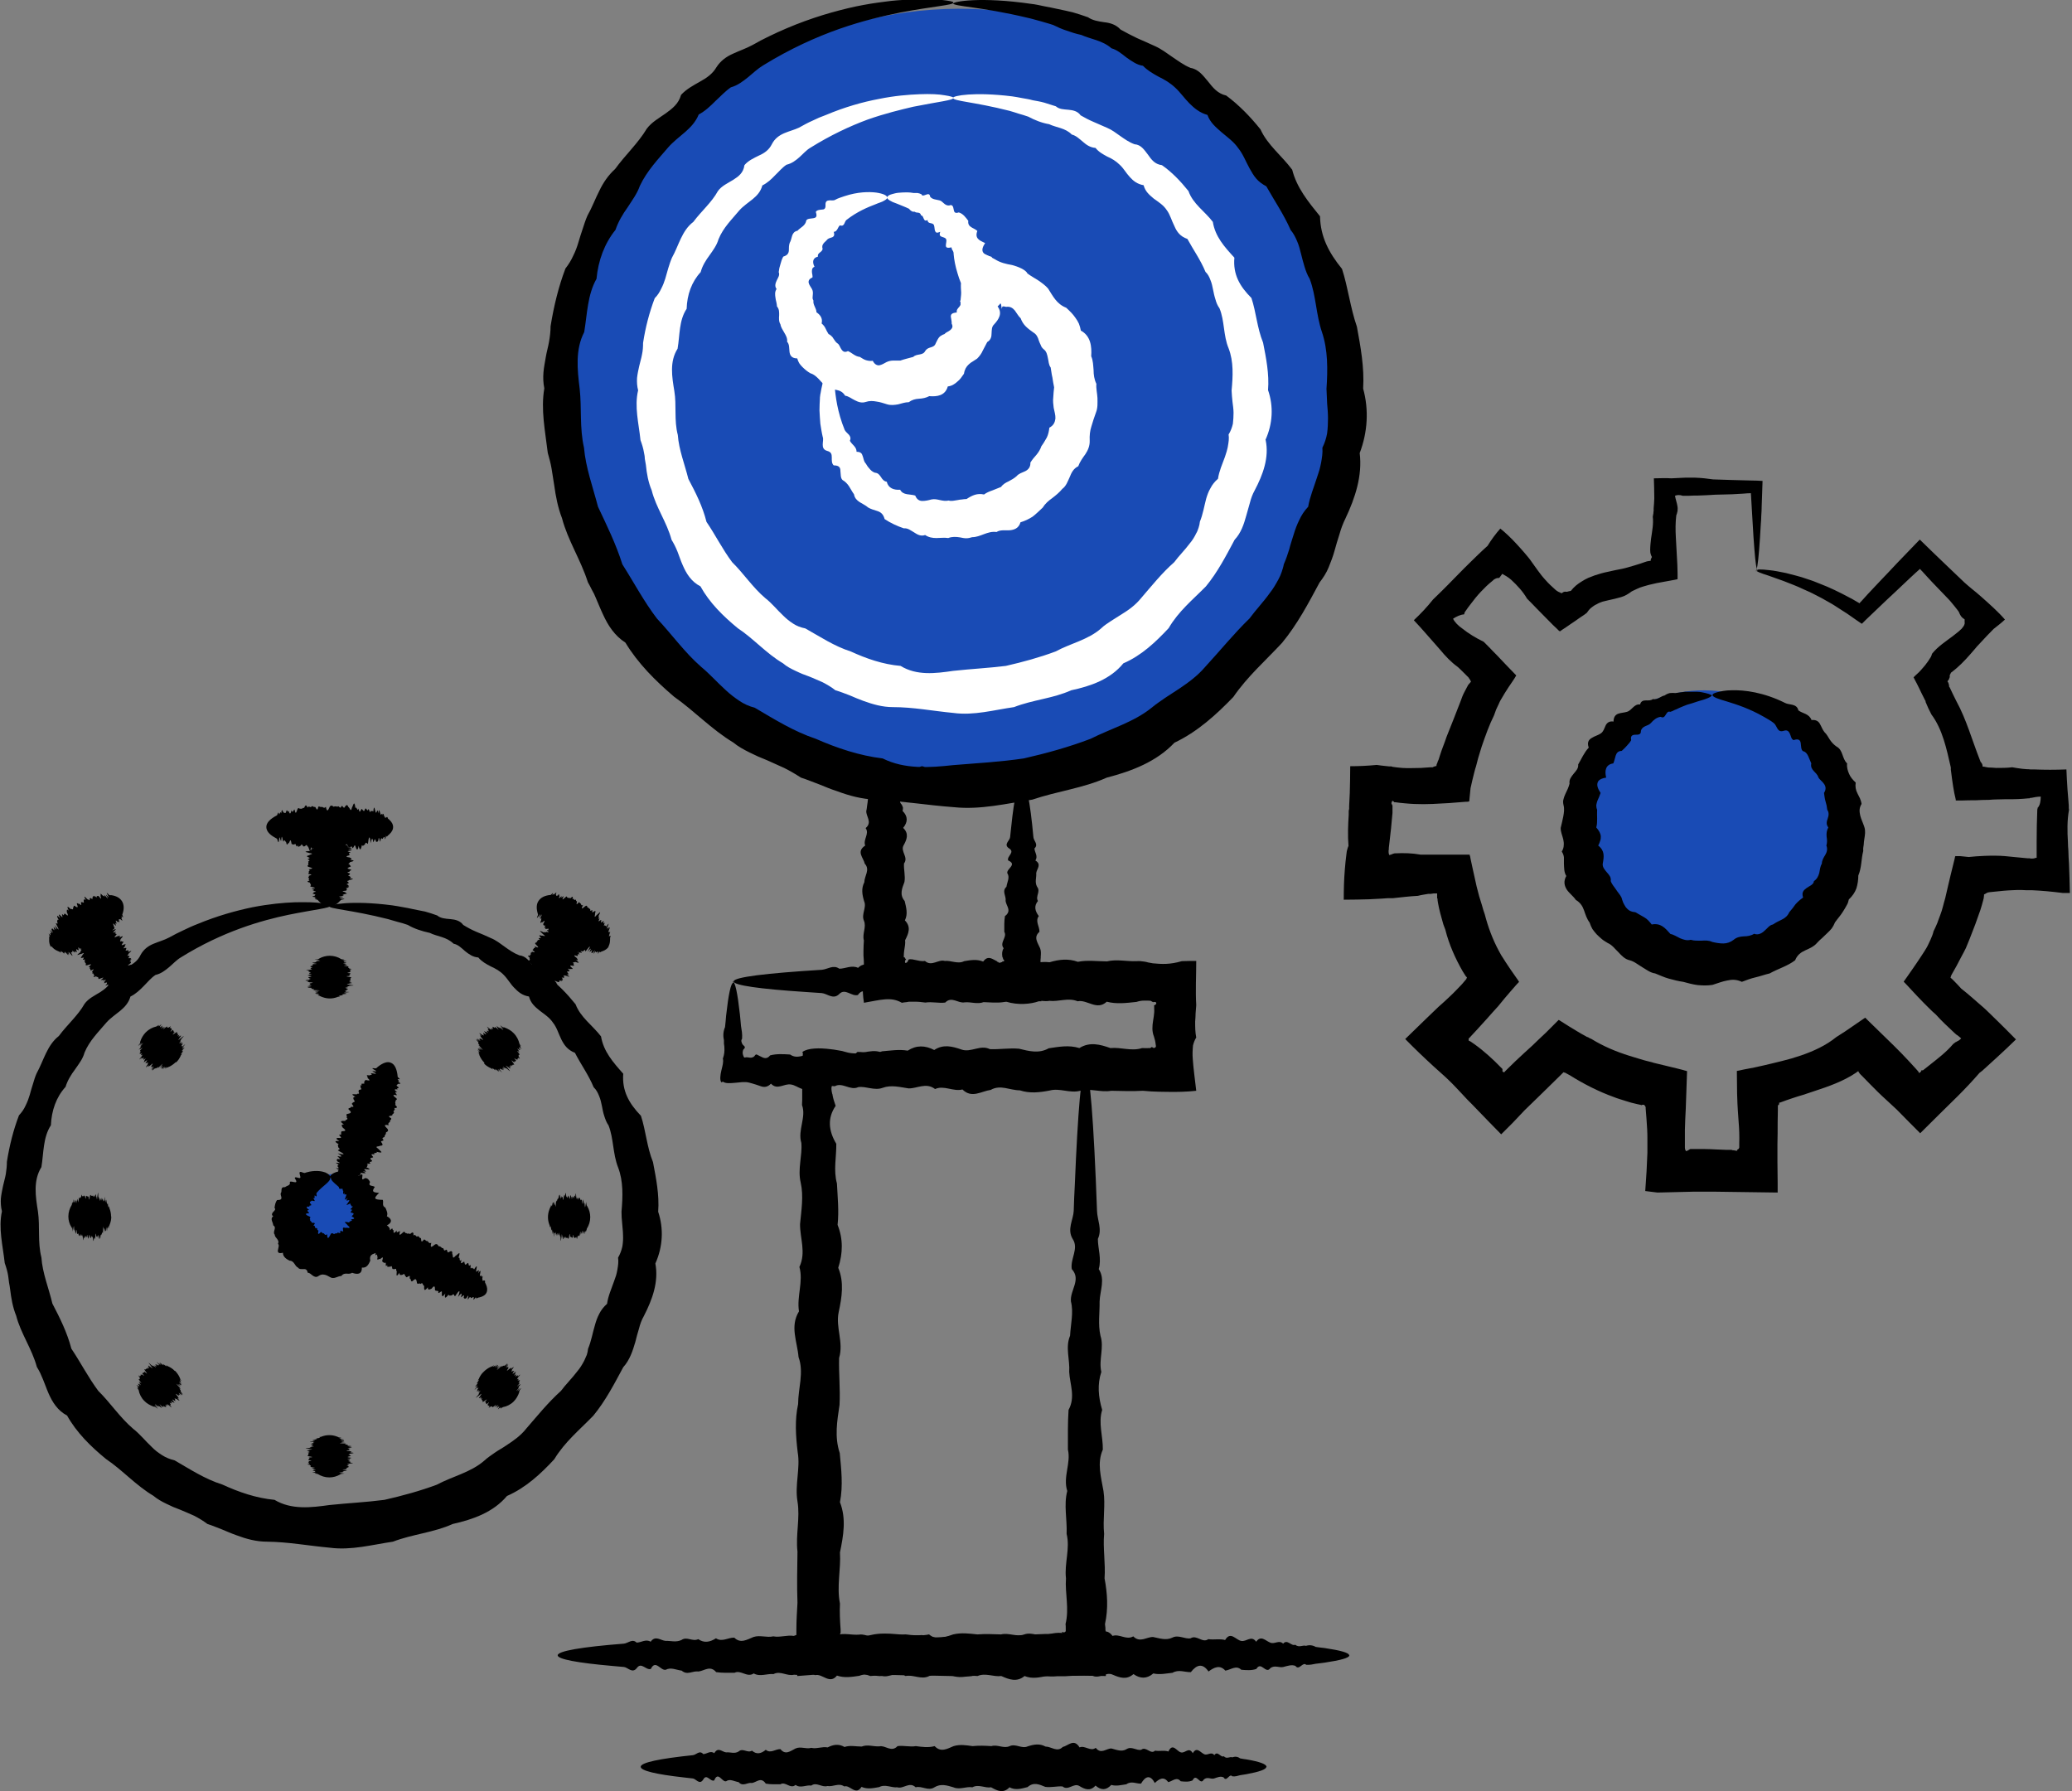 <svg xmlns="http://www.w3.org/2000/svg" id="Layer_1" viewBox="0 0 96.08 83.06"><rect x="0" y="0" width="96.08" height="83.06" fill="#808080" stroke="none"/><defs><style>.cls-1,.cls-2,.cls-3{stroke-width:0px;}.cls-2{fill:#fff;}.cls-3{fill:#194bb5;}</style></defs><circle class="cls-3" cx="44.51" cy="18.73" r="18.33" transform="translate(18.89 59.67) rotate(-80.78)"></circle><circle class="cls-3" cx="79.01" cy="38.33" r="6.33" transform="translate(28.52 110.19) rotate(-80.78)"></circle><circle class="cls-3" cx="15.34" cy="56.43" r="1.98"></circle><path class="cls-1" d="M50.4,49.55c0,.12-.88.23-2.48.34-.27.02-.56.03-.86.05-.31.03-.63.07-.98.05-.34-.16-.71.29-1.09.05-.38-.07-.78,0-1.2.05-.42.05-.85-.1-1.3.05-.45.31-.92-.34-1.4.04-.48.08-.98.06-1.5.04-.13-.06-.25-.09-.38-.1-.08,0-.09,0-.13,0-.03,0-.06,0-.09.02-.12.03-.19.1-.27.12h0c-.14-.02-.18.14-.16.29,0,.04.01.08.02.11v.03s.02.05.02.05l.02.11c.03.14.08.28.13.43-.39.57-.33,1.16.03,1.76.01.6-.14,1.22.03,1.84.03.63.1,1.27.03,1.92.26.65.25,1.31.03,1.99.28.67.17,1.36.02,2.06-.15.7.24,1.4.02,2.12-.02.72.06,1.44.02,2.18-.11.74-.24,1.48.01,2.23.07.75.16,1.51.01,2.28.3.77.16,1.55,0,2.33.05.78-.16,1.58,0,2.37-.02.4,0,.8.03,1.2v.08s0,.02,0,.02h0s0,.02,0,.02c0,.01,0,.02,0,.03,0,.02-.02.05-.05.11h0s.03.04.06.06c.02,0,.04.02.06.02h.03s0,.01,0,.01c0,0,0,0,.02,0h.08c.4.01.8,0,1.2-.09.8-.19,1.59.08,2.37,0,.78.28,1.56-.09,2.33,0,.77-.03,1.53.16,2.28.01.38-.03.75-.05,1.12-.06.19,0,.37,0,.56.01h.14s.03.01.03.01t0,0h.01s.05.04.05.04c0-.14-.05-.18-.03-.16.01,0,.07.04.12.02.02,0,.05-.03.06-.05,0,0,0,0,0-.01v-.05s0-.09,0-.09c0-.06,0-.12-.01-.18.18-.72-.03-1.42.02-2.12-.08-.7.2-1.38.03-2.06.03-.67-.14-1.34.03-1.99-.21-.65.18-1.29.03-1.92,0-.63-.01-1.24.03-1.84.33-.6.06-1.19.03-1.76.04-.57-.19-1.13.04-1.68.03-.55.17-1.08.04-1.59-.05-.52.49-1.01.04-1.5-.08-.48.34-.95.04-1.4-.27-.45.03-.88.05-1.3.01-.42.03-.82.05-1.2.14-3.44.31-5.4.49-5.4.2,0,.39,2.43.54,6.6.01.42.25.85.04,1.3,0,.45.18.92.04,1.4.31.48.06.98.04,1.5.01.52-.08,1.05.04,1.59.18.55-.09,1.11.04,1.68-.19.57-.14,1.16.04,1.76-.19.6.04,1.22.03,1.84-.28.63-.08,1.27.03,1.92.1.65-.04,1.31.03,1.99-.06.67.07,1.36.02,2.06.13.69.18,1.4.02,2.12l.02.18v.09s.01.05.01.05v.08c.01.22.01.45.02.67,0,.45,0,.9-.01,1.34-.46,0-.92-.02-1.38-.02-.16.01-.33.02-.51.03h-.37c-.19.02-.37.01-.56,0-.37-.01-.75-.04-1.12-.02-.75.06-1.51-.3-2.28.01-.77.04-1.55-.05-2.33,0-.78-.04-1.57-.08-2.37,0-.4-.15-.8-.19-1.2-.16-.15.01-.31.02-.46.03-.18.01-.37.03-.55.04-.39.03-.79.06-1.18.09h0c-.02-.36-.04-.74-.04-1.12v-.58s0-.5,0-.5c0-.4.03-.8.05-1.2-.03-.8-.01-1.59,0-2.37-.09-.78.13-1.56,0-2.33-.13-.77.14-1.53.01-2.28-.09-.75-.14-1.5.02-2.23,0-.73.28-1.46.02-2.18-.06-.72-.41-1.42.02-2.12-.11-.7.21-1.38.02-2.06.32-.68.02-1.34.03-1.99.06-.65.17-1.29.03-1.92-.15-.63.08-1.24.03-1.84-.18-.6.24-1.19.03-1.76.01-.14.01-.29.01-.43,0-.2,0-.4,0-.6,0-.47,0-.94.03-1.36l-.02-.07c.26-.19.81-.19,1.28-.13.12.01.24.03.35.05.11.02.25.04.29.06.13.04.26.07.38.08.52.06,1.02-.28,1.5.04.49-.32.95-.04,1.4.04.45.09.89-.14,1.3.05.42-.23.82.13,1.2.05.38.15.75,0,1.09.05.34-.05.67-.03.98.05.31.02.59.04.86.05,1.6.1,2.48.22,2.48.34h0Z"></path><path class="cls-1" d="M33.97,45.51c.12,0,.23.54.34,1.53.02.16.03.34.05.53.03.19.07.39.05.6-.04.05-.04.11-.02.16.01.05.05.12.08.14.06.06.12.09,0,.2-.07.16-.01.29.04.37h.03c.09-.03.14,0,.2,0,.06.01.15.02.24-.06.05-.08.08-.09.11-.08.01.01.11.05.18.09.15.08.29.14.44-.05.3-.08.61-.06.93-.04.32.23.65,0,.99-.04.34.28.68.16,1.04-.04.35.39.72.33,1.09-.04.37-.01.75.14,1.14-.03.39-.03.78-.1,1.19-.03.4-.26.81-.25,1.23-.03.42-.28.84-.17,1.27-.02.43.15.87-.24,1.31-.02.44.02.89-.06,1.35-.02.46.11.92.24,1.38-.02.47-.07.94-.16,1.42-.01.48-.3.96-.17,1.44,0,.48-.05.98.16,1.47,0,.12.01.25,0,.37,0,.02,0,.03-.02.05-.03.02-.02.02-.03.12.03h0s.09-.02.1-.07c0-.03,0-.06-.01-.09-.01-.12-.04-.25-.08-.37-.1-.25-.08-.49-.04-.74.02-.12.04-.25.05-.37,0-.06.01-.12,0-.18,0-.03,0-.06,0-.09,0-.02,0-.07-.01-.07.11-.03.12-.1.1-.13-.02-.03-.07-.03-.09-.03-.03.02-.05.02-.05,0-.04.01-.06-.03-.11-.05.01,0-.08-.01-.13-.01-.06,0-.12,0-.18,0-.12,0-.23.02-.35.06-.47.05-.93.11-1.38-.01-.46.43-.9-.11-1.35-.02-.44-.18-.88.03-1.31-.02-.43.08-.86-.2-1.27-.02-.42-.04-.83.14-1.23-.03-.4.21-.8-.18-1.19-.03-.39,0-.77.01-1.14-.03-.37-.33-.74-.06-1.09-.04-.36-.04-.7.19-1.04-.04-.34-.03-.67-.17-.99-.04-.32.05-.63-.48-.93-.04-.3.08-.59-.34-.87-.04-.28.27-.55-.03-.81-.05-.26-.02-.5-.03-.74-.05-2.13-.14-3.34-.31-3.34-.49,0-.2,1.5-.38,4.09-.54.26-.02.53-.25.81-.05.28,0,.57-.18.87-.04.3-.31.61-.06.93-.04.32-.01.65.08.99-.04.34-.18.68.09,1.04-.04.36.19.72.14,1.09-.03.37.18.75-.04,1.14-.03.39.28.78.08,1.19-.03.4-.1.81.04,1.23-.03.42.06.84-.07,1.27-.02.43-.13.87-.18,1.31-.02.45-.09.89-.02,1.35-.02.46-.11.91.01,1.38-.01.12-.01.23,0,.35.02.06.01.12.02.18.04.07.01.09.02.22.04.42.04.79.06,1.34-.1.22-.01.45-.01.67-.01,0,.69-.04,1.37,0,2.05l-.03.39c0,.12-.01.24-.02.37,0,.25,0,.49.05.74-.08.13-.12.25-.15.37-.02.21-.03.42-.01.64.03.44.1.93.16,1.46h0c-.43.05-.91.06-1.39.05-.24,0-.48-.01-.71-.02l-.37-.03c-.49.03-.98.01-1.47,0-.49.09-.97-.13-1.44,0-.48.13-.95-.14-1.42-.01-.47.09-.93.14-1.38-.01-.46,0-.9-.28-1.35-.02-.44.06-.88.41-1.31-.02-.43.11-.86-.21-1.27-.02-.42-.32-.83-.02-1.23-.03-.4-.06-.8-.17-1.19-.03-.39.15-.77-.08-1.14-.03-.37.18-.74-.24-1.09-.04-.35-.04-.7.03-1.04-.04-.34.43-.67,0-.99-.04-.32-.06-.63.28-.93-.04-.15.16-.3.17-.44.13-.11-.04-.38-.13-.58-.18-.2-.05-.41-.01-.64.01-.22.02-.45.04-.56-.05-.03,0-.05.02-.08.03-.08-.1-.05-.34,0-.55.05-.21.11-.4.07-.55.07-.2.08-.35.07-.51,0-.09-.02-.14-.02-.19,0-.06,0-.11,0-.16-.05-.21-.03-.41.05-.6.02-.19.04-.37.05-.53.11-.99.22-1.53.34-1.53h0Z"></path><path class="cls-1" d="M47.38,36.2c.02.11-.3.29-.93.48-.1.03-.22.06-.34.09-.12.04-.25.1-.39.09-.15-.15-.27.31-.44.08-.16-.06-.32.01-.49.07-.17.06-.35-.09-.53.06-.19.31-.37-.35-.57.03-.2.08-.41.05-.62.01-.2-.25-.43-.02-.65,0-.23-.31-.36-.2-.39,0-.19-.41-.47-.4-.21,0-.05-.02-.06,0-.08.03-.01.03-.01.09.08.18.01.04.04.09.05.12,0,.02,0,.03,0,.05,0,0,0,.01,0,.02,0,.03-.01.06-.02.09.26.26.25.52.03.79.28.27.17.54.02.81-.16.28.24.55.02.84-.02.28.07.57.02.86-.11.29-.24.59.01.88.07.3.16.6.01.9.3.3.17.61.01.92.02.16-.02.31-.04.47-.01.08-.02.16-.02.23,0,.02,0,.04,0,.06v.03s.01,0,.01,0c.01,0,.03.01.05.02-.02.03.01.05.03.05.02,0,.03,0-.03.09h0s-.02.09.01.1c.03.01.09-.01.13-.1,0-.02.01-.04.02-.05h0s.04-.02.06-.02c.08,0,.16.01.23.03.16.03.31.08.47.05.31.28.62-.09.92,0,.3-.03.61.16.9.01.3-.05.59-.1.88.02.15-.21.29-.19.44-.12.07.04.15.08.21.11.01.03.03.05.04.02.05.09.1.08.12.06.02-.02.02-.06.07-.04,0,0,0-.01,0-.01-.01-.04.04-.02.07-.03.03-.01.05-.05-.03-.11,0-.01,0-.03,0-.05,0,0-.01-.02-.02-.02,0-.01-.01,0-.01-.04-.02-.13-.02-.26.06-.39-.21-.26.18-.51.03-.76,0-.25-.01-.49.03-.73.33-.24.06-.47.03-.7.04-.23-.19-.45.04-.66.03-.22.17-.43.04-.63-.05-.2.48-.4.04-.59-.08-.19.34-.38.04-.56-.27-.18.03-.35.05-.52.02-.16.03-.32.05-.47.14-1.36.31-2.14.49-2.14.2,0,.39.96.54,2.61.01.17.25.34.05.52,0,.18.18.36.04.56.31.19.06.39.04.59.02.2-.08.41.04.63.18.22-.09.44.04.66-.19.23-.14.46.04.7-.18.24.04.48.03.73-.29.25-.08.5.03.76.05.13.04.26.03.39,0,.02,0,.1-.01.15v.18c-.01.12,0,.23.01.36-.03.21-.01.43,0,.67.02.24.04.48.03.71-.04,0-.08,0-.12,0-.36.13-.96.19-1.51.02-.12.02-.26.04-.39.04-.08,0-.14,0-.22,0-.14,0-.29-.02-.44-.02-.29.11-.59-.02-.88.01-.3.06-.6-.3-.9.01-.3.04-.61-.05-.92,0-.16-.02-.31-.04-.47-.04-.08,0-.16,0-.23,0h-.06s-.11.02-.11.02c-.07,0-.15.02-.22.03-.26-.15-.5-.18-.78-.16-.28.02-.62.1-.98.16v-.02c-.09-.52-.05-1.21,0-1.8,0-.12-.01-.25-.02-.37,0-.08,0-.16,0-.23,0-.16.01-.31.02-.47-.09-.31.13-.62,0-.92-.13-.3.14-.61.01-.9-.09-.3-.14-.59.01-.88,0-.29.28-.58.02-.86-.06-.28-.41-.56.02-.84-.11-.28.21-.55.02-.81.32-.27.02-.53.03-.79l.02-.1.02-.16c.02-.11.03-.21.04-.32.02-.21.01-.41-.06-.67-.07-.26-.06-.48-.02-.66.02-.09.04-.18.05-.27v-.07s0-.03.01-.03h.04c.05.02.1.02.14.02.12-.07.39.02.61.11.23.09.42.17.58.09.37.09.81.08.95.15.24-.4.4.03.6.08.2.08.4-.26.57.07.19-.32.36-.03.54.05.17.09.34-.14.5.03.15-.23.32.12.46.03.16.14.29,0,.42.02.13-.06.25-.06.38.01.12,0,.23.01.34.02.63.03.99.08,1.01.2h0Z"></path><path class="cls-1" d="M44.21.16c0-.09,1.28-.32,3.61.02.2.02.4.07.6.11.21.04.42.08.64.13.22.05.45.09.68.15.23.07.47.14.71.23.22.15.48.19.75.23.28.03.55.11.76.34.25.14.5.27.77.4.14.06.27.12.41.18.14.06.28.13.42.19.29.13.54.32.8.5.27.18.53.38.85.51.37.06.58.36.81.63.22.28.44.56.84.65.58.43,1.11.97,1.59,1.57.33.73.98,1.21,1.47,1.87.21.83.73,1.47,1.29,2.16.02.95.41,1.69,1.02,2.44.28.86.38,1.78.69,2.68.17.92.35,1.89.29,2.87.27.98.21,2.02-.16,2.99.13,1.05-.21,2.08-.66,3.03-.12.24-.21.49-.28.74-.08.25-.16.51-.23.77-.07.26-.17.51-.27.76-.1.25-.25.48-.42.7-.51.95-1.03,1.94-1.74,2.8-.77.83-1.6,1.55-2.26,2.51-.79.82-1.67,1.62-2.73,2.12-.83.88-1.98,1.32-3.14,1.62-1.09.49-2.3.63-3.45,1.02-1.19.18-2.4.48-3.64.35-1.23-.09-2.42-.29-3.64-.35-.61-.02-1.21-.18-1.77-.39-.29-.09-.56-.21-.84-.32-.28-.1-.55-.22-.84-.31-.13-.09-.26-.16-.39-.24-.13-.08-.26-.14-.39-.21-.13-.06-.27-.12-.4-.18-.13-.06-.27-.12-.4-.18l-.41-.17c-.13-.06-.27-.13-.4-.19-.26-.13-.52-.27-.75-.46-1.01-.61-1.8-1.46-2.74-2.12-.87-.74-1.68-1.55-2.26-2.51-.5-.32-.81-.8-1.04-1.31-.12-.25-.22-.51-.33-.76-.05-.13-.11-.25-.18-.37-.06-.12-.12-.24-.19-.36-.33-1.04-.93-1.94-1.2-2.97-.19-.49-.29-1.01-.36-1.52-.02-.13-.04-.25-.06-.38-.02-.13-.04-.26-.06-.38-.04-.25-.11-.5-.18-.75-.12-1.01-.33-2.01-.16-2.99-.05-.25-.06-.49-.04-.74.02-.24.07-.48.11-.72.04-.24.11-.47.15-.71.04-.23.07-.47.07-.71.15-.93.37-1.84.69-2.68.15-.19.27-.39.36-.59.1-.2.18-.41.24-.62.06-.21.13-.42.2-.63.07-.21.13-.41.22-.61.21-.37.36-.78.55-1.15.18-.38.42-.73.73-1.01.48-.66,1.07-1.2,1.47-1.87.23-.31.58-.5.89-.72.3-.22.59-.44.7-.85.25-.27.57-.44.87-.61.31-.17.59-.36.77-.67.19-.3.47-.5.77-.63.3-.14.6-.24.88-.39.14-.07.27-.15.4-.22.13-.07.27-.13.4-.2.27-.13.53-.25.79-.36,1.17-.5,2.26-.81,3.22-1.02.24-.05.47-.09.7-.13.22-.04.44-.06.64-.09.41-.06.79-.08,1.13-.1.67-.03,1.19-.02,1.54.02.35.04.52.07.52.12,0,.12-.88.16-2.46.46-.78.16-1.75.38-2.83.76-1.08.38-2.28.92-3.53,1.69-.25.15-.47.36-.7.55-.24.19-.48.38-.8.47-.26.18-.48.42-.72.64-.23.23-.47.46-.77.62-.28.69-.94.98-1.42,1.53-.46.54-.98,1.08-1.31,1.78-.13.37-.36.67-.57,1-.23.32-.43.66-.56,1.04-.51.63-.8,1.42-.88,2.27-.42.74-.43,1.63-.57,2.47-.42.81-.32,1.74-.21,2.63.1.89-.01,1.81.2,2.73.08.93.41,1.82.65,2.74.41.87.83,1.72,1.13,2.67.53.83.99,1.71,1.6,2.51.69.73,1.28,1.57,2.06,2.25.4.33.74.72,1.13,1.07.19.18.4.34.62.49.22.15.46.26.73.33.9.53,1.81,1.1,2.83,1.44.98.43,2.02.78,3.1.91,1.02.51,2.17.43,3.27.31,1.1-.09,2.19-.15,3.27-.31,1.06-.24,2.1-.53,3.1-.91.95-.48,2-.77,2.83-1.44.2-.17.42-.31.63-.46.22-.15.44-.28.66-.43.43-.29.85-.6,1.19-1,.7-.76,1.33-1.54,2.06-2.25.3-.41.65-.77.94-1.18.16-.2.28-.41.4-.63.06-.11.11-.22.15-.34.04-.12.08-.24.1-.36.1-.23.18-.46.25-.69.06-.24.14-.47.21-.7.07-.23.15-.45.26-.67.1-.22.23-.42.41-.61.08-.47.27-.91.41-1.36.04-.11.07-.22.11-.34.03-.12.06-.23.08-.34.04-.23.08-.46.06-.7.11-.22.18-.44.22-.67.03-.23.04-.46.04-.69,0-.23-.02-.46-.04-.69-.01-.23-.02-.45-.03-.68.06-.89.07-1.8-.21-2.63-.28-.82-.27-1.69-.57-2.47-.11-.18-.18-.37-.24-.57-.06-.19-.11-.39-.16-.59-.05-.2-.1-.4-.18-.58-.08-.19-.17-.37-.3-.52-.32-.73-.76-1.37-1.13-2.03-.19-.1-.35-.22-.47-.36-.12-.14-.21-.3-.3-.46-.18-.32-.31-.68-.54-.96-.21-.3-.5-.5-.77-.73-.26-.23-.52-.44-.65-.8-.36-.1-.61-.31-.84-.54-.23-.23-.42-.51-.65-.72-.23-.22-.5-.38-.77-.51-.27-.15-.52-.29-.73-.51-.15-.02-.29-.08-.41-.15-.12-.07-.24-.15-.35-.23-.22-.17-.44-.36-.7-.43-.42-.37-.96-.42-1.4-.62-.24-.05-.46-.12-.68-.2-.22-.07-.42-.16-.62-.26-.2-.07-.41-.12-.6-.18-.2-.05-.38-.11-.57-.15-2.21-.53-3.48-.53-3.48-.68h0Z"></path><path class="cls-2" d="M58.69,20.41c.17.81-.13,1.61-.51,2.33-.1.18-.17.37-.22.57-.06.2-.11.4-.17.6-.11.4-.24.8-.54,1.12-.39.73-.78,1.49-1.33,2.16-.61.62-1.27,1.15-1.73,1.94-.6.64-1.26,1.27-2.1,1.63-.6.74-1.52,1.06-2.42,1.25-.84.38-1.78.44-2.65.78-.92.13-1.86.4-2.81.27-.95-.09-1.86-.27-2.81-.27-.48,0-.93-.13-1.37-.29-.22-.08-.43-.17-.64-.26-.22-.08-.43-.17-.65-.23-.19-.15-.38-.26-.59-.37-.11-.05-.2-.09-.32-.14-.1-.05-.2-.08-.31-.13l-.32-.12c-.11-.05-.21-.09-.31-.14-.21-.1-.41-.2-.58-.35-.78-.46-1.37-1.15-2.1-1.63-.68-.56-1.31-1.18-1.73-1.94-.43-.22-.66-.6-.83-1-.09-.2-.15-.4-.23-.6-.04-.1-.08-.19-.13-.29-.05-.1-.1-.19-.15-.27-.22-.82-.72-1.49-.92-2.29-.16-.38-.23-.78-.27-1.18l-.05-.29c0-.1-.02-.2-.04-.29-.03-.19-.09-.38-.16-.57-.08-.78-.29-1.55-.11-2.31-.05-.19-.06-.38-.05-.57.02-.19.06-.37.1-.55.04-.19.1-.36.13-.54.04-.18.05-.36.05-.54.11-.72.29-1.41.54-2.07.14-.14.23-.29.3-.44.08-.15.14-.31.19-.47.05-.17.09-.32.14-.49.05-.16.1-.32.17-.48.32-.57.45-1.25.99-1.66.38-.51.85-.9,1.14-1.43.17-.24.47-.37.71-.52.25-.16.47-.32.52-.68.17-.21.44-.33.68-.45.25-.11.46-.26.59-.52.13-.26.34-.41.57-.51s.48-.16.69-.26c.2-.11.41-.23.62-.32.2-.1.41-.19.61-.26.9-.38,1.73-.61,2.47-.75.74-.15,1.37-.2,1.89-.22.51-.02.9,0,1.17.05.26.04.4.08.4.12,0,.11-.66.17-1.86.41-.59.14-1.31.31-2.13.6-.81.3-1.71.72-2.64,1.3-.19.11-.34.29-.51.44-.17.15-.35.29-.6.35-.2.13-.35.32-.53.49-.17.18-.35.35-.59.47-.15.57-.69.74-1.06,1.15-.34.41-.75.8-.97,1.34-.08.28-.25.51-.42.75-.17.23-.33.48-.41.78-.42.45-.63,1.05-.65,1.7-.36.54-.31,1.21-.42,1.85-.38.6-.26,1.3-.15,1.97.11.66-.02,1.35.16,2.03.05.69.32,1.36.49,2.04.34.64.66,1.27.84,1.99.41.6.74,1.27,1.19,1.87.54.53.95,1.17,1.54,1.67.3.23.54.54.83.81.14.14.29.26.46.37.17.11.35.18.56.22.68.38,1.35.83,2.11,1.07.72.33,1.49.6,2.31.67.75.46,1.62.35,2.44.23.82-.09,1.63-.13,2.44-.23.79-.18,1.56-.39,2.31-.67.7-.38,1.51-.54,2.11-1.07.14-.14.31-.24.47-.35.16-.11.33-.2.49-.31.33-.2.65-.44.89-.74.51-.59.97-1.17,1.54-1.67.22-.3.5-.57.72-.87.12-.14.22-.3.3-.47.05-.08.08-.17.11-.26s.05-.18.06-.28c.14-.34.2-.72.29-1.06.05-.17.11-.34.2-.49.08-.16.2-.31.35-.44.05-.35.2-.68.32-1.01l.08-.25c.02-.09.05-.17.06-.26.03-.17.06-.35.03-.53.1-.16.16-.33.2-.5.02-.17.03-.35.03-.51s-.03-.35-.05-.52c-.02-.17-.03-.33-.04-.51.06-.66.1-1.34-.14-1.96-.25-.6-.18-1.27-.42-1.85-.1-.14-.15-.27-.19-.42-.05-.15-.08-.3-.11-.45-.03-.15-.06-.3-.12-.44-.05-.14-.12-.28-.23-.38-.23-.56-.57-1.03-.84-1.53-.33-.11-.49-.33-.6-.59-.13-.25-.2-.54-.36-.75-.15-.23-.38-.37-.6-.53-.2-.17-.39-.32-.47-.62-.29-.05-.48-.2-.64-.38-.17-.18-.29-.41-.47-.57-.17-.17-.37-.29-.58-.38-.2-.11-.39-.21-.54-.4-.25-.02-.42-.14-.58-.28-.17-.14-.32-.29-.52-.34-.3-.31-.72-.32-1.05-.48-.18-.03-.35-.08-.51-.14-.16-.06-.31-.13-.46-.21-.15-.05-.3-.1-.45-.14-.14-.05-.29-.09-.42-.13-1.65-.42-2.62-.45-2.62-.6,0-.1.97-.29,2.75-.07.15.02.3.05.46.08.16.03.32.05.49.1.17.03.35.06.53.11.17.05.36.11.54.17.16.14.36.14.58.16.21.02.43.06.57.26.19.11.38.21.59.3.21.09.42.18.64.28.22.09.41.24.61.38.2.14.41.29.66.38.3.02.45.26.62.48.16.23.32.45.65.49.46.32.86.74,1.23,1.2.21.6.75.93,1.13,1.43.11.68.53,1.15,1,1.66-.07.77.24,1.32.79,1.87.22.66.26,1.38.54,2.07.14.71.29,1.45.23,2.2.26.75.22,1.56-.12,2.31Z"></path><path class="cls-2" d="M38.61,16.99c.08-.11.46.08,1.16.23.11.03.24.04.37.06.14,0,.28,0,.42.04.06.09.15.02.23-.03.08-.05.16-.11.23.02.16.08.33,0,.5-.06.08-.04.17-.03.26-.03.09,0,.19-.02.26-.11.05-.17.16-.1.27-.07.11.04.24.06.26-.15.14-.16.33-.22.51-.32.15.05.24-.02.31-.11.03-.05.06-.1.09-.15.02-.06.05-.11.08-.15.09.02.16.01.22-.01.06-.02.1-.06.13-.11.06-.1.08-.24.07-.39.22.03.37-.03.42-.14.06-.11.03-.27-.09-.46.05-.11.13-.2.18-.31.03-.05.05-.11.06-.17,0-.06,0-.13-.03-.2,0-.06.02-.12.02-.18v-.21c0-.13.03-.26.03-.41-.01-.15-.02-.3-.01-.44-.06-.15-.12-.31-.16-.46-.05-.16-.09-.32-.12-.47-.06-.3-.08-.58-.06-.75.13.06.26.12.38.19,0-.02.03-.03.05-.04.02,0,.04-.02.07-.02.05-.01.1-.02.16-.01.12,0,.26.03.4.07.28.08.58.23.85.38.27.17.52.22.8.27.27.07.64.22.71.39.16.12.33.21.5.32.16.11.33.23.46.38.23.36.4.72.84.89.15.14.31.29.43.47.06.08.12.18.16.27.04.1.07.21.09.32.46.25.51.74.48,1.19.09.2.09.43.11.64,0,.22.03.43.13.64-.02.22.04.44.05.66,0,.22.02.45-.07.67-.08.22-.15.43-.21.64-.07.21-.09.43-.08.66.01.24-.08.45-.2.63-.13.18-.26.36-.33.56-.23.11-.32.31-.4.51-.09.19-.16.41-.34.54-.13.16-.3.3-.47.43-.17.12-.33.26-.44.44-.15.14-.3.29-.47.42-.17.11-.36.2-.56.26-.08.28-.29.35-.5.37-.22.01-.44-.03-.61.08-.42-.06-.74.24-1.13.24-.09.03-.18.05-.28.05-.09,0-.19-.02-.28-.04-.19-.03-.37-.04-.55.03-.18-.03-.37,0-.55,0-.18,0-.36-.03-.52-.14-.2.07-.36-.02-.51-.12-.16-.09-.29-.21-.48-.19-.32-.11-.62-.25-.89-.43-.06-.23-.18-.32-.33-.37-.15-.05-.31-.09-.44-.17-.22-.2-.59-.25-.65-.61-.09-.12-.15-.25-.23-.37-.04-.06-.08-.11-.13-.16-.05-.05-.1-.09-.17-.13-.1-.09-.08-.27-.1-.42,0-.15-.05-.26-.31-.26-.1-.09-.09-.24-.09-.37,0-.14-.02-.25-.21-.3-.18-.05-.21-.17-.21-.29,0-.13.04-.26,0-.36-.05-.21-.08-.42-.11-.61-.02-.22-.03-.43-.04-.62,0-.19.01-.38.02-.55,0-.04,0-.08.01-.12,0-.04.01-.08.02-.12.01-.08.03-.15.04-.22.03-.14.06-.26.08-.38.16-.44.29-.65.38-.62.05.01.08.09.11.24.01.07.02.16.02.26,0,.1,0,.21.02.34.04.51.13,1.25.47,2.08.08.16.35.25.24.5.09.18.31.27.31.51.19,0,.25.08.28.19.04.1.05.22.11.31.04.04.06.08.09.13.03.05.06.09.1.13.07.09.15.17.27.21.15.01.21.1.28.2.06.1.14.2.27.22.07.3.33.39.62.37.14.27.46.19.7.27.07.18.19.25.33.25.14,0,.28-.03.42-.07.14-.03.27,0,.4.03.13.03.27.05.4.02.13.04.27,0,.41-.02.07-.01.14-.03.21-.03.07-.01.13-.02.21-.02.26-.17.49-.28.81-.21.12-.09.25-.14.39-.19.13-.06.27-.1.4-.16.09-.13.22-.2.35-.26.13-.07.26-.14.37-.24.1-.12.25-.16.4-.23.14-.07.25-.19.24-.4.08-.13.18-.25.28-.36.1-.12.18-.25.23-.4.09-.12.17-.26.25-.4.07-.14.1-.3.12-.46.2-.1.26-.26.28-.42.01-.16-.05-.34-.08-.5-.02-.16-.04-.32-.02-.48.01-.16.02-.31.04-.47-.03-.15-.06-.31-.08-.46-.04-.15-.05-.31-.08-.46-.1-.13-.09-.29-.13-.44-.03-.15-.06-.31-.2-.41-.06-.05-.11-.12-.13-.19-.04-.07-.06-.14-.09-.21-.04-.15-.11-.29-.25-.37-.25-.18-.48-.34-.59-.66-.11-.1-.18-.24-.27-.36-.1-.12-.22-.2-.41-.17-.06-.02-.18-.04-.17,0-.02.03-.03.06-.03.08-.02.04.02.03-.04-.24-.02.05-.05-.01-.11-.09-.05-.06-.15-.13-.08,0-.07-.08-.1-.12-.12-.12-.03,0,0,.08.04.15.04.07.08.13.07.15-.03.02-.07.05-.1.1,0,0,0,0,0,0v.03s-.02.06-.02.06c0,.04-.01.09-.02.13-.01.09-.01.18,0,.27.01.09,0,.19-.02.27-.03.08-.07.16-.12.24-.09.16-.2.29-.25.45.01.2-.13.32-.26.42-.13.11-.27.21-.28.39-.11.12-.21.24-.31.36-.05.06-.1.12-.16.17-.06.05-.12.1-.19.13.02.13,0,.22-.05.29-.05.06-.12.1-.2.12-.16.05-.34.04-.47.09-.14.04-.22.19-.33.28-.11.09-.23.16-.42.07-.06.2-.19.25-.32.26-.14.01-.29-.05-.41-.06-.13-.01-.23.05-.35.08-.11.04-.23.07-.35,0-.1.12-.22.09-.32.05-.11-.04-.21-.11-.31-.08-.19-.15-.39-.04-.57-.1-.19.02-.36-.03-.49-.15-.15-.06-.29-.12-.41-.18-.18-.09-.33-.2-.46-.29-.12-.1-.22-.19-.3-.26-.14-.16-.2-.27-.16-.32h0Z"></path><path class="cls-2" d="M41.14,9.16c0-.06.07-.12.23-.16.08-.02.17-.05.28-.06.11-.01.25-.02.4-.02.1,0,.21.01.32.03.06,0,.12,0,.18,0,.06.01.12.03.18.06.06.19.37-.18.4.11.1.13.27.13.43.17.17.04.23.25.45.24.16-.07.19.06.21.17.02.11.04.22.24.15.2.06.32.23.44.39-.02.15.04.23.13.29.09.06.21.1.29.18-.13.34.09.44.36.56-.24.37-.13.53.3.64.05.11.04.24.06.36,0,.06.02.12.04.18.02.06.05.12.11.17.03.12.08.25.1.38.02.13.03.26,0,.4.14.13.18.27.18.41,0,.07-.02.14-.05.21-.04.07-.09.13-.16.19.24.32.05.6-.16.83-.12.11-.11.26-.12.42,0,.16-.04.31-.2.4-.07.13-.14.26-.21.4-.06.14-.15.26-.26.37-.07.05-.14.09-.2.13-.07.04-.13.08-.19.14-.11.1-.19.23-.22.43-.09.13-.18.27-.31.37-.12.11-.26.2-.44.22-.12.43-.5.48-.86.45-.15.08-.31.11-.48.12-.17.01-.32.05-.47.16-.17,0-.33.06-.49.1-.17.03-.34.05-.51,0-.17-.05-.33-.11-.5-.13-.16-.03-.32-.04-.5.02-.18.06-.35,0-.5-.08-.15-.07-.29-.19-.45-.21-.11-.18-.25-.24-.41-.27-.17-.02-.34-.06-.45-.18-.15-.07-.25-.2-.36-.32-.11-.11-.22-.22-.39-.27-.14-.08-.26-.18-.37-.29-.06-.06-.11-.12-.15-.18-.04-.07-.07-.14-.09-.22-.26,0-.34-.14-.36-.31-.02-.17,0-.35-.11-.46.02-.17-.06-.3-.13-.42-.07-.13-.16-.25-.18-.39-.08-.13-.07-.28-.06-.42,0-.14.01-.28-.1-.41,0-.07-.02-.14-.03-.2-.02-.07-.03-.13-.04-.2-.02-.14-.04-.27.05-.41-.1-.13-.05-.27.01-.4.06-.13.15-.24.09-.38l.03-.19.05-.18c.03-.12.07-.24.13-.35.2-.06.25-.16.26-.28,0-.12,0-.25.04-.36.12-.19.06-.5.36-.56.07-.08.17-.14.25-.21.08-.07.14-.15.16-.27.05-.09.21-.08.32-.1.12-.02.2-.06.12-.29.04-.09.17-.1.27-.11.11,0,.19-.03.18-.21-.02-.34.31-.16.44-.24.14-.08.29-.12.43-.17.63-.21,1.15-.21,1.48-.17.34.05.51.14.51.23,0,.05-.05.1-.15.15-.09.06-.23.09-.41.17-.34.13-.83.33-1.33.72-.1.08-.08.33-.3.25-.06.04-.08.12-.12.18-.04.06-.08.12-.17.12.05.16.01.21-.06.25-.07.03-.16.04-.22.09-.05.06-.11.11-.16.16-.05.06-.1.12-.09.22.08.23-.25.22-.2.43-.25.06-.27.26-.16.47-.12.05-.12.14-.12.23,0,.05.01.09.02.14,0,.05.02.09,0,.13-.15.06-.19.15-.17.25.02.09.1.19.15.28.05.09.05.18.04.27,0,.05-.01.09-.01.14,0,.05.02.09.04.13-.03.2.14.35.14.54.1.07.17.14.21.22.04.08.06.17.03.3.08.07.14.14.18.23.04.09.09.18.14.26.05.02.09.05.13.09.04.03.07.07.09.11.06.08.11.18.19.23.09.05.12.18.18.27.06.09.14.18.31.09.19.08.33.25.55.27.09.05.18.12.28.15.1.03.21.05.32.03.08.16.19.22.3.21.12-.02.23-.09.34-.15.11-.05.21-.07.32-.07.1,0,.21,0,.32,0,.1-.03.2-.07.3-.09.1-.02.2-.06.3-.08.15-.16.44-.05.55-.27.06-.1.15-.14.25-.17.11-.03.2-.07.24-.19.05-.1.09-.19.15-.27.03-.04.07-.07.11-.09.04-.03.09-.05.15-.07.06-.08.18-.11.26-.18.08-.07.15-.15.07-.3.01-.1-.03-.23-.04-.33,0-.1.04-.17.28-.19-.03-.11.04-.18.11-.26.07-.08.11-.17.03-.28.08-.03.13-.08.16-.12.02-.04.01-.09,0-.14-.03-.1-.09-.19-.09-.28.03-.09.06-.18.08-.27.01-.09-.02-.18-.1-.26-.04-.04-.06-.08-.07-.12-.01-.04,0-.08,0-.13,0-.09.04-.19-.02-.26-.12-.05-.09-.14-.06-.24.03-.1.03-.2-.09-.23-.03-.17-.18-.26-.2-.43-.22.05-.26,0-.26-.09,0-.09.05-.23.01-.29-.03-.07-.13-.08-.2-.11-.07-.03-.13-.06-.07-.23-.16.07-.21.04-.24-.04-.03-.07-.02-.18-.05-.26-.05-.16-.29-.03-.3-.25-.21.13-.16-.22-.3-.21-.04-.19-.21-.09-.29-.17-.06,0-.11,0-.15-.03-.04-.02-.08-.06-.12-.11-.09-.04-.17-.08-.25-.11-.12-.05-.23-.09-.32-.13-.09-.04-.18-.06-.24-.1-.13-.06-.21-.13-.21-.19h0Z"></path><path class="cls-1" d="M81.51,26.44c-.06,0-.11-.34-.16-1-.03-.33-.05-.73-.08-1.21-.02-.39-.05-.84-.08-1.36-.11,0-.22.01-.34.02-.17.01-.35.02-.53.03-.25,0-.51.02-.78.02-.27.02-.54.03-.83.04-.13,0-.26,0-.4.01-.09,0-.18,0-.28,0-.14-.05-.27-.04-.36,0,.03.17.09.33.11.46.01.06.02.12.01.18,0,.01,0,.03,0,.04v.02s-.01.04-.01.04c-.01.06-.03.12-.05.17-.04.33-.04.67-.02,1.02.02.42.05.84.07,1.28,0,.14.01.27.01.41v.2s0,.05,0,.05c-.01,0-.03,0-.05.01l-.1.02c-.27.05-.55.1-.82.15-.32.07-.44.1-.63.16-.18.05-.35.14-.52.22-.16.12-.32.22-.5.27-.18.05-.37.1-.57.14-.1.02-.19.05-.29.07-.09.03-.19.07-.27.12-.09.04-.18.1-.25.16-.08.06-.15.15-.21.24l-.12.09-.21.14c-.14.1-.28.2-.42.29-.14.1-.29.2-.43.29-.08.1-.13-.01-.2-.07l-.19-.18c-.24-.24-.48-.49-.73-.74-.15-.16-.31-.32-.47-.48-.19-.33-.45-.61-.73-.87-.17-.15-.3-.21-.42-.28-.05.07-.09.13-.14.19-.04,0-.09,0-.14.02-.02.01-.05.02-.08.04-.01,0-.02,0-.04.03l-.07.06c-.19.15-.36.32-.53.5-.17.18-.32.37-.47.57-.08.1-.15.2-.22.3-.05.06-.05.08-.06.1,0,.02-.01.05-.02.07-.16.01-.34.09-.51.2.06.14.24.33.42.45.3.24.63.44,1,.62.09.09.19.19.28.28.1.11.21.22.32.33.3.32.6.63.91.95-.1.18-.24.37-.36.55-.12.19-.24.37-.35.57l-.04.07-.02.04-.04.09-.08.17c-.06.11-.09.24-.14.36-.23.46-.4.95-.57,1.44-.07.25-.16.49-.22.75l-.05.19-.03.09-.05.19c-.06.24-.12.48-.17.72l-.04.4-.02.21c-.05.02-.12.02-.18.02-.24.02-.5.04-.76.06l-.75.04c-.14,0-.29.01-.43.01-.29,0-.58-.01-.87-.04-.15-.01-.29-.03-.44-.05-.01,0-.05,0-.05,0h0s-.02-.03-.02-.03c-.02-.01-.04-.02-.06-.04-.04.05-.04.09-.05.12.03.06.04.09.05.11,0,.01,0,.02,0,.03v.31c-.04.48-.09.96-.15,1.45l-.02.17v.08s-.01.02-.01.02c0,.03,0,.06,0,.09,0,.06.02.11.03.14.06-.01.11-.03.15-.05l.06-.02h.02s.01-.01.01-.01c0,0,0,0,0,0h.04c.39-.02.78-.01,1.17.06h.47c.24,0,.47,0,.71,0,.29,0,.57,0,.86,0h.22s.02,0,.02,0v.03s.02.05.02.05l.02.11.09.42c.06.28.12.56.19.86l.12.46.13.42.06.21.07.21c.15.58.36,1.15.65,1.69l.11.2c.08.12.15.24.23.36.15.23.31.46.48.7.04.06.09.12.12.18l-.14.15-.27.31c-.18.21-.37.43-.56.67-.17.19-.35.38-.52.58l-.51.56-.26.28s-.01.01-.01.01h0s0,.01,0,.01h-.01s-.03.04-.06.06c0,.02,0,.05.01.11,0-.04.16.08.26.15.11.08.22.16.33.25.21.17.41.35.61.54.1.1.19.19.29.29l.07.07s0,0,0,.01c0,0,0,0,0,0,0,.02,0,.05,0,.1.01.02.04.04.09.04,0-.01.02-.02.02-.03l.15-.15c.12-.12.25-.24.37-.36.25-.23.5-.47.76-.7l.28-.27.34-.32.33-.33.16-.16.08-.08.02-.02h.01s0,0,.01,0l.05.03c.26.17.52.33.79.49.13.08.27.16.42.24l.05.03h.03s.06.04.06.04l.11.05c.55.34,1.15.59,1.76.78.15.05.31.09.46.14.15.05.31.09.47.13l.12.03.06.02.12.03.5.12c.32.08.64.15.94.24-.02.58-.04,1.16-.06,1.74-.02.33-.03.65-.04.97v.48s0,.24,0,.24v.06s0,.03,0,.03h0s0,.03,0,.03c0,.07.03.14.06.16.03-.01.06-.02.09-.04l.08-.05s.02,0,.02-.01c-.01,0,.05,0,.08,0h.12c.33,0,.65,0,.98.02l.49.02h.24s.06.02.06.02h.03s0,0,0,0h.02s.11.03.16.02c0-.01,0-.03-.01-.05.03,0,.06-.02.08-.05,0-.01.02-.03.02-.05v-.02s0,0,0-.03v-.13c.01-.34,0-.68-.03-1.02-.02-.37-.05-.55-.07-1.3,0-.31-.01-.63-.01-.94,0-.04,0-.08,0-.11l.11-.02.23-.05.47-.09.45-.1.38-.09c.15-.04.3-.07.45-.11l.45-.12c.15-.04.29-.1.44-.14.58-.2,1.15-.46,1.63-.85l.39-.25.38-.26.38-.26c.06-.04.13-.09.19-.13l.16.16c.39.38.79.77,1.18,1.15.23.23.46.46.68.7.11.12.22.24.33.36l.08.09s.06.07.05.07l.02.04c.09-.05.1-.1.11-.12,0-.03,0-.02.03-.01,0,0,.02.01.04,0l.29-.23c.39-.31.79-.61,1.11-.99l.12-.09s.03,0,.04-.02c.03-.01.05-.03.08-.04.05-.03.1-.07.13-.11-.04-.04-.09-.07-.13-.11l-.07-.05s-.02,0-.12-.1c-.3-.28-.59-.55-.86-.85-.12-.1-.22-.2-.33-.31l-.24-.24-.28-.29-.54-.58-.07-.07-.02-.02h0s0-.02,0-.02l.03-.04.12-.17.23-.33c.15-.22.3-.43.44-.65l.13-.2.11-.18c.07-.12.12-.25.18-.37.06-.13.11-.26.14-.39.06-.12.12-.25.17-.37.05-.13.09-.26.14-.38.1-.25.15-.52.23-.78l.09-.39.07-.3.09-.38c.06-.25.12-.5.18-.73l.02-.09s0-.08.05-.06h.2s.39.04.39.04c.45-.05,1.08-.07,1.26-.06.28,0,.56.03.84.06.14.01.28.03.42.04l.21.02h.1s.03.01.03.01c.09.01.19,0,.24-.03h.05v-.74c0-.51.01-1.01.03-1.5l.02-.08v-.02s.01,0,.01,0h.01s.02-.05.04-.07c.02-.04.04-.09.05-.14.02-.1.03-.2.03-.29-.15,0-.31.03-.45.06h-.05s-.02.02-.02.02h-.06s-.23.02-.23.02c-.15.01-.31.02-.46.02-.25,0-.5,0-.75.01-.13,0-.25.01-.38.02-.21,0-.42.01-.63.02-.21,0-.42,0-.63.01h-.16s-.08,0-.08,0c-.01,0-.03,0-.04,0v-.04s-.07-.31-.07-.31c-.04-.21-.07-.41-.1-.62l-.04-.31-.02-.15s0-.04,0-.06v-.04c-.2-.87-.38-1.76-.9-2.46-.1-.19-.19-.38-.27-.58v-.04s-.02-.03-.03-.05l-.06-.12-.11-.22c-.07-.14-.13-.28-.2-.41l-.1-.19-.05-.1s-.02-.01,0-.02l.02-.02.04-.04c.12-.11.23-.21.32-.32.1-.11.19-.22.28-.35.04-.06.08-.13.13-.2.02-.04.03-.07.04-.09,0-.03.02-.06.03-.08.27-.33.63-.56.96-.81.08-.06.16-.13.24-.19.04-.03.08-.07.11-.1.04-.03.05-.04.07-.07.08-.09.14-.19.12-.27,0-.06,0-.1,0-.14-.15-.09-.19-.17-.25-.3,0-.04-.13-.2-.22-.31-.1-.12-.19-.24-.3-.35-.25-.26-.5-.52-.74-.77-.08-.09-.17-.18-.25-.27-.07-.07-.13-.15-.2-.22-.04-.04-.08-.08-.11-.12-.16.14-.31.28-.46.42-.25.23-.48.46-.72.68-.24.22-.47.44-.7.66-.15.14-.29.28-.43.41-.07.07-.14.13-.21.2l-.1.1-.05.05s-.03.04-.05.01c-.32-.21-.6-.43-.9-.61-.22-.14-.42-.28-.63-.39-.1-.06-.2-.11-.3-.17-.1-.05-.2-.1-.29-.15-.1-.05-.19-.1-.28-.14-.09-.04-.18-.08-.27-.12-.35-.17-.67-.28-.94-.39-.28-.1-.51-.18-.7-.25-.38-.12-.58-.2-.57-.25,0-.04.22-.05.63,0,.2.02.46.07.75.13.29.08.64.15,1.02.29.09.03.19.06.29.1.1.04.2.08.3.12.11.04.21.09.32.13.11.05.22.1.33.15.22.1.46.23.69.35.15.07.31.18.46.26.01.01.02,0,.02-.01l.02-.03.05-.05.1-.11c.06-.07.13-.14.19-.21.2-.22.42-.44.64-.68.23-.24.47-.49.71-.75.35-.36.7-.73,1.07-1.11.38.37.78.76,1.19,1.15.28.27.58.55.88.84.11.1.23.2.35.3.13.11.22.17.43.36.37.33.78.69,1.1,1.06-.16.15-.34.29-.52.43-.21.21-.42.43-.63.66l-.15.16-.1.12-.2.23c-.27.31-.56.61-.9.86l-.04.08s-.03.05-.02.06v.07s-.03.07-.04.1c-.01.03-.03.05-.05.07,0,0-.02.01-.01.02v.02s.02.03.03.04c.01.03.02.06.03.09,0,.02,0,.03.01.05v.03s0,0,0,0v.02s.03.04.03.04c.1.21.2.43.31.64.46.84.72,1.79,1.09,2.73l.02.05s.01.03.01.03l.02.02s.02.03.03.04c.02.03.03.06.04.1,0,.02,0,.03,0,.05,0,.02.03,0,.04.01.04,0,.07.01.11.02l.12.02c.11,0,.24.01.36.02.25,0,.5,0,.75-.03.15.03.31.05.46.07l.23.02h.06s.09.01.09.01h.18c.49.02.97.02,1.49,0,.01.31.03.61.05.93.01.16.03.32.04.49l.02.26v.06s0,.03,0,.03v.02s.01.08.01.08c-.09.5-.08,1-.05,1.5,0,.13.01.25.02.38,0,.21.02.42.03.63.02.44.03.9.04,1.35h-.32c-.54-.07-1-.11-1.45-.13h-.27s-.21-.01-.21-.01c-.14,0-.28,0-.42.01-.28.01-.56.04-.84.07-.13.01-.33.03-.32.05-.04.01-.07.03-.09.05-.01,0-.03.01-.04.02h-.02s0,.02,0,.03c0,.03,0,.06-.01.09,0,.01,0,.03,0,.04h0s-.03.12-.03.12c-.04.15-.08.3-.13.45-.11.29-.2.59-.32.88-.06.15-.11.29-.17.44-.06.14-.12.29-.18.44-.07.14-.14.28-.22.42l-.22.42-.22.39s-.02.05-.04.08v.04s-.03.02-.01.03l.07.06.03.03.08.08c.11.11.21.22.31.33.32.25.62.52.93.79l.06.05.09.08.21.2.42.41c.28.28.56.55.83.83-.29.28-.59.57-.89.84-.15.14-.3.27-.45.41l-.22.2-.13.1c-.32.37-.66.73-1.01,1.08-.58.57-1.16,1.14-1.74,1.72-.36-.36-.73-.73-1.09-1.1l-.53-.49c-.12-.11-.24-.22-.35-.33-.23-.23-.46-.46-.68-.69l-.09-.09s-.07-.07-.06-.06l-.02-.03-.04-.06v-.02s-.03,0-.03,0l-.03.02s-.04.03-.05.04c-.59.4-1.28.64-1.95.86l-.51.17c-.17.05-.34.1-.51.16-.17.06-.34.11-.51.18l-.06.02h-.03s0,.02,0,.02c0,0,0,.02,0,.02,0,.02-.01.03-.01.06-.01.01-.04.01-.05.03,0,.02,0,.04,0,.06,0-.09,0,.42-.01.72,0,.34,0,.68-.01,1.02,0,.27,0,.55,0,.82,0,.32.01.65.01.97,0,.15,0,.3,0,.45-.97-.01-1.94-.03-2.92-.04-.32,0-.65,0-.98,0-.55.01-1.11.03-1.67.04-.2-.02-.39-.05-.57-.07.05-.64.08-1.21.1-1.77v-.36s0-.24,0-.24c0-.16,0-.32-.01-.48-.02-.32-.04-.64-.07-.97v-.06s0-.01-.01-.02v-.02s-.02-.02-.03-.04c-.01-.02-.03-.03-.04-.04h-.08s-.02.02-.02.02c0,0,0,0,0,0l-.07-.02-.14-.03c-.19-.04-.37-.09-.55-.15-.18-.06-.37-.11-.54-.18-.72-.26-1.4-.61-2.04-1.01l-.22-.12s0,0-.02,0l-.05-.02s-.02.02-.04.04l-.1.1c-.56.55-1.11,1.09-1.67,1.63-.35.38-.71.75-1.08,1.11-.37-.37-.73-.75-1.09-1.12l-.27-.28-.13-.13-.07-.07-.28-.3c-.19-.2-.37-.4-.57-.59-.1-.09-.19-.19-.3-.28l-.39-.35c-.46-.42-.92-.86-1.35-1.3.35-.34.7-.68,1.04-1.01l.5-.48.28-.25c.18-.17.37-.34.54-.52.09-.09.17-.18.26-.27l.12-.14.06-.07s.05-.06.04-.05c0-.02.01-.05.02-.06v-.02s0,0,0,0h-.01s-.04-.04-.04-.04c0,0,0,0,0,0l-.14-.22c-.35-.61-.64-1.26-.81-1.94l-.09-.24-.07-.25c-.05-.17-.09-.33-.13-.5l-.05-.25-.02-.13v-.06s-.02-.03-.02-.03h0s0-.08,0-.12v-.07s0-.03,0-.03h-.03s-.08,0-.13,0c-.02,0-.04,0-.06.01h-.02s-.06.01-.06.01h-.12c-.16.03-.32.05-.47.09-.39.02-.78.07-1.17.11h-.04s-.06,0-.06,0h-.14s-.28.02-.28.02c-.19.01-.39.02-.58.03-.39.01-.78.02-1.17.02,0-.46.01-.93.05-1.4.02-.23.04-.46.07-.68l.02-.16.02-.08c.02-.06.03-.12.06-.17-.04-.49-.02-.97.01-1.45v-.18s.02-.09.02-.09v-.13c.01-.21.02-.42.03-.62.01-.41.02-.81.02-1.23.42,0,.82-.02,1.23-.06.14.02.27.04.4.05l.19.02h.09s.04.01.06.02c.15.02.29.04.44.05.29.02.58,0,.87,0l.43-.03h.06s.01,0,.02,0h.03s.06-.03.06-.03c.04-.01.07-.02.1-.03,0,0,.02,0,.02,0v-.03s0-.03.01-.05c.01-.03.03-.06.04-.09v-.02s.05-.11.05-.11l.07-.22c.09-.29.21-.56.3-.84.22-.55.44-1.1.65-1.65.05-.14.1-.28.17-.41l.1-.19.08-.15s.08-.09.13-.15c-.02-.05-.05-.11-.1-.17,0,0,0-.01-.02-.03l-.07-.07-.14-.14c-.09-.09-.19-.19-.28-.27-.32-.23-.58-.51-.82-.8-.43-.48-.82-.95-1.22-1.37.33-.31.62-.62.89-.96.14-.14.28-.27.42-.41l.26-.26c.17-.18.35-.35.52-.53.17-.17.34-.35.52-.52.13-.12.25-.25.38-.37.14-.13.28-.27.43-.4.17-.28.37-.55.59-.8.25.2.5.44.74.7.12.13.24.26.35.39l.17.2.08.1.04.05.02.03c.23.31.43.63.69.91.15.17.31.32.48.47.03.02.03.02.04.03l.03.02.05.03.09.04.04.02s.02.02.04,0c.03-.02.05-.04.08-.05.03-.01.06-.02.1-.01.02,0,.04,0,.06,0,.06-.02.11-.03.17-.04.07-.09.16-.18.24-.25.09-.07.18-.14.27-.19.09-.06.19-.11.29-.16.1-.04.2-.08.31-.12.21-.07.42-.13.63-.17.21-.05.41-.09.62-.13.21-.04.4-.11.59-.16.18-.05.44-.14.46-.15.08-.03.15-.05.24-.06h.03s.01,0,.02,0h0s0-.05.01-.07c.01-.04.03-.07.05-.11-.03-.06-.05-.1-.06-.15-.01-.05-.02-.06-.02-.17,0-.18.02-.35.04-.53.05-.35.12-.69.08-1.02.01-.06.02-.11.03-.17v-.04s.01-.06.01-.06v-.12c.02-.16.02-.31.03-.46,0-.31-.01-.62-.02-.93.27,0,.54-.02.81,0,.21-.01.42-.02.63-.03.09,0,.17,0,.26,0,.07,0,.14,0,.22,0,.28.01.56.04.83.08.61.02,1.18.04,1.71.05.2,0,.39.01.58.02-.01.41-.03.8-.04,1.16,0,.16-.01.32-.02.46,0,.13-.01.25-.02.37-.03.48-.05.89-.08,1.21-.05.65-.11,1-.17,1h0Z"></path><path class="cls-1" d="M79.38,32.23c0,.06-.11.12-.31.19-.1.04-.22.06-.36.11-.14.05-.3.1-.48.15-.12.04-.24.1-.37.15-.06.03-.13.07-.2.09-.07.04-.14.07-.21.09-.21-.09-.2.37-.44.23-.18.02-.33.14-.46.29-.13.15-.39.11-.46.36.01.18-.12.18-.25.18-.13,0-.25.04-.2.25-.05.1-.13.18-.2.26-.07.08-.15.16-.24.24-.17,0-.24.1-.28.22-.04.12-.06.25-.11.36-.36.05-.41.34-.33.66-.22.03-.37.11-.4.24-.04.13.02.29.14.47-.04.12-.09.24-.15.37-.02.06-.04.13-.05.2,0,.07.01.14.04.21,0,.14-.01.27,0,.41,0,.14,0,.27-.04.41.12.14.2.27.21.41,0,.07,0,.14-.03.21-.02.07-.05.15-.09.22.31.24.27.51.21.84-.02.16.09.28.19.4.1.12.21.22.18.41.05.14.16.26.24.38.08.13.19.24.26.38.02.08.05.16.08.24.04.07.07.14.12.21.05.06.11.12.18.16.07.04.16.06.26.07.14.08.28.16.42.24.14.08.24.2.34.33.42-.08.62.16.87.44.16.03.3.13.45.2.15.06.31.12.49.07.16.05.33.04.5.04.17-.01.33-.02.5.06.17.04.34.07.51.07.17,0,.34-.06.48-.17.14-.12.3-.15.47-.16.17,0,.34-.03.48-.12.1.04.19.03.27,0,.08-.03.15-.08.21-.14.13-.1.22-.26.39-.29.13-.09.28-.16.42-.23.15-.07.27-.18.34-.34.05-.06.1-.12.15-.18.05-.06.09-.13.14-.19.05-.06.11-.11.16-.16.06-.05.12-.1.19-.15-.08-.25.03-.34.16-.44.07-.05.15-.09.21-.13.03-.02.06-.05.09-.08.02-.03.04-.07.04-.11.14-.09.21-.23.25-.38.03-.15.04-.3.12-.43,0-.15.08-.28.16-.41.08-.13.11-.28.05-.43.02-.07.03-.14.03-.21,0-.07-.01-.14-.02-.21-.01-.14,0-.28.08-.42-.11-.14-.08-.27-.03-.41.05-.14.07-.28-.02-.41-.01-.07-.02-.13-.03-.2-.02-.06-.03-.13-.05-.19-.04-.13-.05-.26-.07-.39.11-.17.08-.31,0-.42-.07-.11-.2-.19-.26-.3-.07-.25-.4-.33-.33-.65-.05-.11-.09-.22-.14-.33-.05-.11-.12-.21-.25-.24-.09-.07-.08-.23-.1-.37-.02-.14-.1-.22-.33-.14-.11-.04-.12-.18-.17-.29-.05-.11-.12-.2-.29-.14-.31.1-.3-.24-.46-.36-.15-.12-.31-.2-.46-.29-.68-.39-1.29-.58-1.71-.71-.42-.12-.67-.21-.67-.3,0-.05.07-.09.22-.13.07-.02.17-.04.28-.06.11-.02.24-.03.39-.03.58-.02,1.48.09,2.48.59.19.1.54.02.61.34.1.08.22.11.34.17.12.06.22.14.27.28.2-.02.32.05.39.18.07.12.12.27.21.38.11.1.17.23.25.35.08.12.18.23.31.32.31.16.25.56.49.78-.02.19.03.34.09.48.06.15.17.28.31.41-.03.19,0,.34.08.5.04.08.08.16.12.24.03.08.06.16.07.25-.12.2-.1.36-.06.54.04.17.13.34.19.53.06.18.03.37,0,.55-.01.09-.03.19-.03.28-.02.09-.03.19-.02.28-.1.37-.07.77-.23,1.14,0,.2-.03.41-.09.6-.07.19-.19.36-.35.51-.01.05-.03.1-.04.15-.02.05-.04.09-.07.14-.05.09-.1.18-.16.27-.11.18-.25.33-.37.5-.04.1-.09.19-.15.28-.07.08-.14.16-.22.23l-.23.22c-.08.07-.16.14-.23.22-.14.17-.35.26-.55.35-.2.09-.37.21-.47.46-.35.27-.79.39-1.18.61-.22.05-.43.13-.65.18-.22.05-.43.13-.64.21-.25-.12-.47-.11-.69-.06-.22.04-.44.13-.67.2-.23.04-.46.03-.69.01-.23-.03-.45-.09-.67-.15-.22-.03-.45-.09-.67-.15-.22-.06-.42-.16-.63-.24-.23-.03-.41-.18-.6-.29l-.14-.09s-.09-.06-.14-.09c-.09-.06-.19-.11-.3-.14-.23-.05-.38-.22-.53-.38-.16-.15-.28-.33-.49-.42-.09-.06-.19-.11-.27-.18s-.16-.14-.24-.22c-.07-.08-.14-.16-.2-.25-.05-.09-.1-.2-.13-.3-.13-.17-.19-.37-.26-.57-.07-.2-.18-.36-.38-.48-.11-.17-.3-.3-.42-.48-.11-.18-.16-.38-.02-.63-.11-.17-.1-.38-.11-.57,0-.05,0-.1,0-.15,0-.05,0-.1,0-.14-.01-.09-.04-.18-.1-.27.06-.1.09-.2.09-.29.01-.09,0-.18-.02-.27-.04-.18-.13-.36-.12-.54.04-.18.09-.36.12-.53.03-.17.06-.35.01-.53-.02-.09-.03-.18,0-.27.02-.08.05-.17.09-.25.08-.16.15-.31.19-.47-.03-.19.08-.32.19-.46.11-.13.23-.25.21-.43.16-.27.28-.56.49-.78-.09-.24,0-.37.14-.45.14-.09.31-.13.42-.21.12-.08.16-.23.22-.36.06-.13.17-.22.37-.19,0-.2.08-.31.21-.36.13-.05.28-.05.41-.09.24-.07.33-.38.61-.34.04-.16.15-.19.27-.19.12,0,.24.01.32-.06.24.04.37-.14.55-.17.08-.06.16-.09.24-.11.09-.01.18-.01.26,0,.16-.02.31-.05.45-.06.21,0,.4,0,.55,0,.16,0,.3.04.4.06.21.05.32.1.32.16h0Z"></path><path class="cls-1" d="M62.57,76.76c0,.12-.41.23-1.15.34-.12.02-.26.03-.4.05-.14.03-.29.06-.45.05-.16-.16-.33.29-.5.05-.18-.07-.36,0-.56.05-.19.05-.39-.1-.6.05-.21.31-.43-.34-.65.04-.22.08-.46.06-.7.04-.24-.23-.48,0-.74.04-.25-.28-.51-.16-.78.04-.27-.39-.54-.33-.82.03-.28.01-.56-.14-.85.03-.29.03-.59.1-.89.03-.3.26-.61.25-.92.03-.32.28-.63.17-.96.03-.32-.16-.65.24-.98.02-.33-.02-.67.06-1.01.02-.34-.11-.69-.24-1.04.01-.35.07-.7.16-1.06.01-.36.3-.72.16-1.08,0-.36.05-.73-.16-1.1,0-.37-.05-.74.13-1.12,0-.38-.09-.75-.18-1.12,0-.37.19-.74-.08-1.1,0-.36-.28-.72.09-1.08,0-.36.03-.71-.16-1.06-.01-.35.05-.69.11-1.04-.01-.34.43-.68-.11-1.01-.02-.33-.18-.66.03-.98-.02-.32.08-.64-.2-.95-.03-.31-.03-.62.14-.92-.03-.3.21-.6-.18-.89-.03-.29,0-.57.01-.85-.03-.28-.33-.55-.06-.82-.03-.27-.04-.52.19-.78-.04-.25-.03-.5-.17-.74-.04-.24.05-.47-.49-.69-.04-.22.08-.44-.34-.65-.04-.21.27-.41-.03-.6-.05-.19-.02-.38-.03-.56-.05-1.59-.14-2.51-.31-2.51-.49,0-.2,1.13-.39,3.06-.54.19-.01.4-.25.6-.05.21,0,.43-.18.65-.04.22-.31.46-.06.69-.04.24-.01.48.08.74-.04.25-.18.51.09.78-.04.27.19.54.14.82-.04.28.19.56-.04.85-.03.29.29.59.09.89-.03.3-.1.61.04.92-.03.31.06.63-.07.95-.02.32-.13.65-.18.98-.02.33-.09.67-.02,1.01-.02.34-.11.69.01,1.04-.02.35-.06.7.3,1.06-.01.36-.04.72.05,1.08,0,.36.04.73.08,1.1,0,.37.31.74.12,1.12,0,.38-.09.75-.04,1.12,0,.37-.03.74-.01,1.1,0,.36-.09.72.13,1.08,0,.36-.13.71.14,1.06.01.35-.09.69-.14,1.04.02.34,0,.68.28,1.01.02.33-.06.66-.41.98.02.32-.11.64.21.96.02.31.32.62.02.92.03.3.06.6.17.89.03.29-.15.58.08.85.03.28-.18.55.24.82.04.27.04.53-.03.78.04.25-.43.5,0,.74.04.24.06.47-.28.7.04.22-.32.44-.04.65.04.21.09.41-.14.6.05.19-.23.38.13.56.05.18.15.35,0,.5.05.16-.05.31-.03.45.05.14.02.28.04.4.05.74.11,1.15.22,1.15.34h0Z"></path><path class="cls-1" d="M58.72,81.93c0,.12-.32.23-.91.34-.1.02-.2.03-.31.05-.11.03-.23.07-.36.05-.13-.16-.26.29-.4.05-.14-.07-.29,0-.44.05-.15.05-.31-.1-.48.05-.17.31-.34-.34-.52.04-.18.08-.36.06-.55.04-.19-.23-.38,0-.58.04-.2-.28-.41-.16-.62.04-.21-.39-.43-.33-.64.03-.22.01-.45-.14-.68.03-.23.03-.46.1-.7.03-.24.26-.48.25-.73.03-.25.28-.5.17-.75.02-.26-.16-.52.24-.78.02-.26-.02-.53.06-.8.02-.27-.11-.54-.24-.82.01-.28.07-.56.16-.84.01-.28.3-.57.16-.85,0-.29.05-.58-.16-.87,0-.29-.05-.59.13-.88,0-.3-.09-.59-.18-.88,0-.29.19-.58-.08-.87,0-.29-.28-.57.09-.85,0-.28.03-.56-.16-.84-.01-.28.05-.55.11-.82-.01-.27.43-.54-.11-.8-.02-.26-.18-.52.03-.78-.02-.26.08-.51-.2-.75-.02-.25-.04-.49.14-.73-.03-.24.21-.47-.18-.7-.03-.23,0-.46.01-.68-.03-.22-.33-.43-.06-.64-.03-.21-.04-.42.19-.62-.04-.2-.03-.4-.17-.58-.04-.19.05-.37-.49-.55-.04-.18.08-.35-.34-.51-.04-.17.27-.33-.03-.48-.05-.15-.02-.3-.03-.44-.05-1.26-.14-1.98-.31-1.98-.49,0-.2.89-.38,2.42-.54.15-.01.31-.25.48-.05.16,0,.34-.18.51-.04.18-.31.36-.06.55-.04.19-.02.39.08.58-.04.2-.18.41.09.62-.04.21.19.43.14.64-.04.22.19.45-.04.68-.03.23.29.46.09.7-.03.24-.11.48.04.73-.03.25.06.5-.07.76-.02.25-.13.51-.18.78-.02.26-.09.53-.02.8-.02.27-.11.54.01.82-.01.28-.06.55.3.84-.01.28-.04.57.05.85,0,.29.04.58.08.87,0,.29.31.59.12.88,0,.3-.09.59-.04.88,0,.29-.03.58-.02.87,0,.29-.09.57.13.85,0,.28-.13.56.14.84.01.28-.09.55-.14.82.01.27,0,.54.28.8.02.26-.06.52-.41.78.02.25-.11.51.21.75.02.25.32.49.02.73.03.24.06.47.17.7.03.23-.15.46.08.68.03.22-.18.44.24.64.04.21.04.42-.03.62.04.2-.43.39,0,.58.04.19.06.37-.28.55.04.18-.32.35-.04.52.04.16.09.33-.14.48.05.15-.23.3.13.44.05.14.15.27,0,.4.05.13-.05.25-.03.36.05.11.02.22.04.31.05.59.1.91.22.91.34h0Z"></path><path class="cls-1" d="M15.29,42.04c0-.1,1.01-.3,2.88-.06.16.02.31.05.48.08.17.03.34.06.51.1.18.04.36.07.55.11.18.05.37.11.56.18.17.14.38.15.61.17.23.02.45.07.6.27.19.12.4.23.61.32.22.09.44.18.67.29.23.09.43.25.64.4.21.15.42.3.68.4.31.03.47.28.65.5.17.23.33.47.68.52.48.33.89.77,1.28,1.25.23.61.78.97,1.18,1.49.12.7.55,1.19,1.03,1.73-.06.79.26,1.37.82,1.95.23.69.27,1.43.56,2.15.14.74.3,1.51.24,2.3.26.78.22,1.62-.13,2.4.16.85-.14,1.67-.53,2.43-.11.19-.18.39-.23.59-.06.2-.12.41-.17.62-.12.41-.26.84-.56,1.17-.41.76-.82,1.56-1.39,2.25-.63.65-1.32,1.21-1.81,2.02-.62.67-1.32,1.32-2.19,1.7-.64.76-1.58,1.09-2.52,1.3-.88.4-1.86.47-2.77.82-.96.14-1.93.41-2.92.28-.99-.09-1.94-.27-2.92-.28-.5,0-.97-.13-1.42-.3-.23-.08-.45-.18-.67-.27-.22-.08-.44-.18-.67-.25-.2-.15-.4-.27-.61-.38-.11-.05-.22-.1-.32-.14-.11-.05-.22-.09-.33-.14l-.33-.13c-.11-.05-.21-.1-.32-.15-.21-.1-.42-.22-.6-.37-.81-.48-1.43-1.19-2.19-1.7-.71-.58-1.37-1.23-1.81-2.02-.44-.23-.68-.62-.86-1.03-.09-.2-.16-.42-.25-.63-.04-.1-.09-.2-.13-.3-.05-.1-.1-.2-.16-.29-.23-.85-.75-1.56-.96-2.38-.16-.39-.23-.81-.28-1.22-.01-.1-.03-.2-.05-.31-.01-.1-.03-.21-.04-.31-.03-.2-.09-.4-.16-.6-.09-.81-.3-1.61-.13-2.4-.05-.2-.06-.4-.05-.59.02-.2.06-.39.1-.58.04-.19.1-.38.13-.56.03-.19.05-.38.05-.57.12-.75.3-1.47.56-2.15.14-.15.24-.3.31-.46.08-.16.14-.32.19-.49.05-.17.09-.34.15-.51.05-.17.1-.34.17-.49.33-.6.48-1.3,1.03-1.73.39-.53.88-.94,1.19-1.49.18-.25.48-.39.74-.55.25-.17.48-.34.54-.7.19-.22.46-.35.71-.47.26-.12.48-.27.61-.55.14-.26.36-.42.61-.52.24-.1.5-.17.72-.29.22-.12.43-.23.65-.33.21-.1.42-.2.63-.28.94-.39,1.81-.63,2.58-.79.77-.15,1.43-.21,1.97-.23.54-.01.95,0,1.22.04.28.04.42.08.42.12,0,.11-.7.17-1.94.42-.62.13-1.38.32-2.23.63-.85.31-1.79.74-2.77,1.35-.2.12-.36.3-.54.45-.18.15-.37.3-.63.36-.21.14-.37.34-.55.52-.18.18-.36.36-.61.48-.17.59-.73.78-1.11,1.2-.36.43-.79.84-1.02,1.4-.08.3-.27.53-.44.78-.18.24-.35.51-.44.81-.44.48-.65,1.11-.68,1.78-.37.57-.33,1.28-.44,1.94-.39.63-.27,1.36-.16,2.06.1.7-.02,1.42.16,2.13.05.73.34,1.42.51,2.14.35.67.68,1.33.88,2.09.43.64.78,1.33,1.25,1.96.56.55,1,1.23,1.61,1.75.32.25.57.57.87.85.14.15.31.27.48.38.17.11.37.19.58.24.71.41,1.41.87,2.21,1.12.76.35,1.57.63,2.42.71.78.47,1.7.36,2.55.24.86-.09,1.71-.13,2.55-.24.83-.19,1.64-.41,2.42-.7.73-.39,1.58-.57,2.21-1.12.15-.14.32-.25.49-.37.17-.12.35-.21.52-.33.34-.22.68-.46.93-.78.53-.61,1.02-1.22,1.61-1.75.23-.31.52-.59.76-.91.13-.15.23-.32.32-.49.04-.09.08-.18.12-.27.03-.09.05-.19.06-.29.15-.35.21-.74.32-1.1.05-.18.11-.35.2-.52.08-.16.2-.32.36-.46.05-.37.21-.71.33-1.06l.09-.26c.02-.09.05-.18.06-.27.03-.18.06-.36.03-.55.1-.17.16-.34.2-.52.03-.18.04-.36.03-.54,0-.18-.03-.36-.04-.54-.02-.18-.03-.35-.03-.53.06-.7.09-1.41-.16-2.06-.25-.64-.2-1.33-.44-1.94-.1-.14-.15-.29-.2-.44-.05-.15-.08-.31-.11-.47-.03-.16-.07-.32-.13-.46-.06-.15-.13-.29-.25-.4-.24-.58-.6-1.07-.87-1.6-.34-.13-.5-.36-.63-.62-.13-.26-.21-.56-.39-.78-.16-.24-.4-.39-.62-.56-.21-.17-.41-.34-.49-.65-.31-.05-.5-.21-.68-.4-.18-.18-.31-.42-.49-.6-.17-.18-.39-.3-.61-.4-.21-.11-.41-.22-.57-.41-.26-.02-.43-.15-.61-.29-.17-.15-.33-.31-.54-.35-.32-.32-.76-.33-1.1-.5-.19-.04-.37-.09-.54-.15-.17-.06-.33-.13-.48-.22-.16-.06-.32-.1-.47-.14-.15-.04-.3-.09-.45-.13-1.74-.44-2.75-.47-2.74-.61h0Z"></path><path class="cls-1" d="M3.98,42.85c.1-.06.22-.09.34-.09.02,0,.04,0,.06,0,.03,0,.07-.01.06,0-.12.1.26-.13.06.01-.05.05.01.03.07.02.06-.01-.07.08.07.02.27-.15-.27.21.07.03.08-.03.07,0,.07.03-.19.14.02.04.07.04-.23.17-.11.12.07.04-.31.23-.25.22.07.04.02.02-.09.12.07.05.03,0,.11,0,.07.05.23-.12.24-.09.07.06.25-.13.17-.04.07.06-.12.11.24-.08.06.06,0,.03.09.02.07.07-.08.09-.17.18.06.07.07-.01.17-.04.06.07.27-.13.17-.04.06.08.06,0-.1.14.06.08-.02.05.15-.01.06.08-.06.08-.11.15.05.08.18-.07-.03.1.05.09-.21.18.11,0,.05.09.04.01-.1.14.04.09.06,0,.12,0,.04.09.38-.2-.06.11.03.09-.14.12.05.04.03.09.08-.02-.14.15.02.08-.01.04.15-.03.02.08.19-.09-.12.14.02.08.01.02.04.04.01.08-.27.2-.02.07.01.08-.02.04.19-.06,0,.08-.01.03-.12.13,0,.08.05,0-.39.3,0,.07.08-.03-.27.22,0,.07.24-.13,0,.05,0,.07,0,.02-.01.05-.01.07-.05.2-.14.36-.29.45-.17.11-.38.12-.6.06-.02,0-.23.1-.07-.02,0-.02-.17.06-.07-.03-.27.15-.07,0-.07-.03-.02-.01.05-.08-.07-.04-.16.08.05-.09-.07-.04.15-.12.09-.12-.07-.04.14-.12-.06-.02-.07-.05.23-.18.05-.09-.07-.05-.1.03,0-.07-.07-.06.03-.05-.09,0-.07-.06-.13.05-.19.05-.07-.06-.09.02-.05-.04-.06-.07-.11.04-.02-.06-.06-.07-.07,0,.22-.22-.06-.07-.05,0,0-.08-.06-.08.01-.05.03-.1-.06-.08.24-.19.07-.12-.06-.08-.09.02-.07-.03-.05-.08-.04-.01-.05-.05-.05-.09-.09.02.08-.13-.05-.09-.13.04.08-.13-.04-.09-.09.02-.15.02-.04-.09-.02-.03.2-.2-.03-.09-.07,0-.38.17-.03-.09-.11.03.14-.16-.03-.09.25-.19-.02-.06-.02-.08.04-.06.11-.14-.02-.08-.14.06.04-.09-.01-.08-.17.08.17-.17-.01-.08.02-.04-.05-.02,0-.08-.37.21-.02-.04,0-.07.04-.05-.26.12,0-.08-.28.16-.06-.01,0-.07.07-.07-.13.04,0-.07-.2.11.09-.1.01-.07.12-.09-.01-.03.02-.06-.05.01-.04,0,.02-.06,0-.02.01-.04.02-.06.05-.11.13-.21.23-.27h0Z"></path><path class="cls-1" d="M2.36,43.91c-.06-.1-.09-.22-.08-.35,0-.02,0-.04,0-.07,0-.03,0-.07.01-.07.1.12-.13-.26.02-.07.05.05.03-.02.02-.07-.01-.06.09.06.03-.07-.15-.27.22.26.04-.07-.02-.08,0-.08.04-.08.15.18.04-.03.05-.08.17.22.13.11.05-.08.23.31.22.25.05-.08.02-.03.13.08.06-.08.01-.04,0-.12.07-.08-.12-.23-.08-.24.07-.08-.12-.25-.04-.18.07-.07.11.11-.07-.24.08-.07.04,0,.02-.09.08-.07.09.08.19.16.08-.07,0-.08-.02-.18.09-.07-.13-.27-.02-.18.09-.07,0-.06.15.09.1-.07.06.02,0-.15.1-.07.08.05.16.1.1-.06-.07-.18.11.02.1-.06.18.21.02-.12.1-.06.02-.04.15.09.1-.05,0-.06,0-.13.1-.05-.2-.38.12.05.1-.04.13.13.04-.06.1-.04-.02-.09.16.13.1-.03.05.01-.02-.15.1-.03-.09-.19.15.12.1-.03.03-.01.04-.04.09-.02.21.26.08.02.09-.02.04.01-.06-.19.09-.01.04,0,.14.12.09-.01,0-.05.3.38.08,0-.02-.08.22.26.08,0-.13-.24.05,0,.08,0,.03,0,.05,0,.08,0,.22.03.39.12.49.27.11.17.11.39.02.63,0,.02.1.23-.03.07-.02.01.06.17-.03.07.15.27-.01.07-.04.07-.01.03-.09-.04-.05.08.08.16-.09-.05-.05.07-.13-.14-.12-.09-.05.08-.12-.14-.03.07-.06.08-.18-.22-.1-.04-.06.08.03.1-.08,0-.07.08-.06-.03-.02.1-.07.07.04.13.04.19-.08.07.02.1-.05.05-.08.07.03.12-.07.03-.08.07,0,.07-.23-.21-.09.07-.01.05-.09,0-.09.07-.05-.01-.11-.03-.1.07-.2-.24-.13-.06-.1.07.01.1-.04.08-.1.06-.02.05-.06.06-.1.06.02.1-.14-.07-.1.06.04.13-.14-.08-.1.05.02.1.01.16-.1.05-.03.02-.21-.2-.1.04,0,.07.16.38-.1.04.03.11-.17-.14-.1.03-.2-.25-.06.02-.1.03-.06-.03-.14-.11-.09.03.06.14-.1-.04-.09.02.07.17-.18-.17-.09.02-.05-.02-.03.06-.09.01.21.37-.05.03-.09,0-.06-.04.11.27-.08,0,.16.28-.02.06-.08,0-.07-.07.04.14-.08,0,.11.2-.1-.08-.07,0-.1-.12-.03.01-.07-.01.01.05,0,.04-.07-.02-.02,0-.04-.01-.06-.02-.12-.05-.22-.12-.29-.22h0Z"></path><path class="cls-1" d="M26.56,42.84c.1.06.19.15.24.26,0,.02.02.04.03.06.02.03.04.06.02.06-.14-.07.24.17.02.06-.07-.02-.02.02.01.07.04.04-.1-.02.01.07.26.17-.31-.14,0,.07.06.06.03.07,0,.08-.21-.1-.02.04,0,.08-.26-.12-.16-.04,0,.08-.35-.17-.31-.12,0,.08,0,.03-.15-.02-.01.08.01.04.06.09-.01.08.21.15.19.17-.02.09.23.16.12.13-.02.09-.15-.05.18.17-.03.09-.03.02.02.08-.03.09-.11-.03-.24-.07-.03.09.04.06.11.14-.04.09.24.18.11.14-.04.09.03.05-.17-.02-.05.09-.06,0,.08.12-.05.09-.09-.01-.19-.03-.05.09.15.12-.1.02-.06.08-.26-.11.05.1-.06.08,0,.04-.17-.02-.06.08.03.05.06.11-.06.07.35.24-.13,0-.06.07-.17-.07,0,.06-.06.07.06.07-.2-.05-.06.06-.05,0,.09.12-.07.06.17.13-.18-.04-.07.05-.01.02-.01.05-.07.05-.3-.14-.07.01-.07.05-.04,0,.14.14-.07.04-.03,0-.17-.05-.07.04.03.04-.44-.21-.07.03.06.06-.32-.14-.07.03.23.15-.05.01-.07.02-.02,0-.04.01-.07.02-.2.05-.38.04-.54-.05-.17-.1-.28-.28-.33-.51,0-.02-.2-.16-.01-.07.01-.02-.13-.12,0-.07-.26-.17-.03-.06,0-.07,0-.03.09,0,0-.08-.14-.11.1,0,0-.08.18.07.15.03,0-.08.17.07,0-.06.01-.08.26.12.1,0,.01-.09-.08-.07.06-.03.02-.08.06,0-.03-.09.02-.09-.1-.09-.13-.14.03-.09-.07-.07.01-.06.03-.09-.08-.08.04-.05.03-.09-.04-.06.29.1.04-.09-.02-.05.08-.03.04-.09.05,0,.1-.02.05-.09.28.13.14,0,.05-.09-.06-.07,0-.08.05-.09-.01-.05.02-.06.05-.08-.06-.07.15.01.06-.08-.1-.09.16.01.06-.08-.06-.07-.09-.12.06-.07.01-.03.28.09.06-.07-.04-.06-.33-.26.06-.07-.08-.08.21.05.06-.06.29.13.04-.04.06-.06.07,0,.17.04.07-.06-.12-.1.1,0,.07-.05-.14-.11.23.08.07-.05.05,0,0-.06.07-.04-.36-.23.02-.04.07-.04.06.01-.22-.18.07-.03-.27-.18-.02-.06.07-.03.09.03-.1-.1.07-.02-.19-.13.13.03.07-.02.14.06.02-.02.07-.01-.04-.04-.01-.04.06-.01.02,0,.04,0,.06,0,.13,0,.24.02.35.08h0Z"></path><path class="cls-1" d="M28.23,43.89c-.06.1-.16.17-.29.22-.02,0-.04.01-.06.02-.03.02-.06.04-.07.02.07-.14-.19.23-.07.01.02-.07-.03-.02-.08,0-.05.04.02-.11-.08,0-.19.25.15-.31-.08,0-.07.06-.07.02-.08,0,.11-.21-.04-.03-.09-.01.13-.25.04-.16-.09-.01.19-.34.13-.31-.09-.02-.03,0,.02-.15-.09-.02-.04,0-.11.05-.1-.03-.17.2-.19.17-.1-.03-.18.22-.15.11-.1-.04.05-.15-.19.17-.1-.04-.02-.03-.09.01-.1-.04.03-.12.07-.24-.1-.05-.07.04-.15.09-.1-.05-.19.23-.15.1-.1-.06-.06.02.02-.18-.1-.06,0-.06-.14.07-.1-.06.01-.1.03-.19-.1-.07-.14.14-.02-.11-.09-.07.12-.25-.11.04-.09-.07-.05,0,.02-.18-.09-.07-.06.02-.12.05-.08-.07-.26.34,0-.13-.08-.07.07-.17-.07-.01-.08-.07-.07.05.05-.2-.07-.07,0-.05-.13.08-.07-.08-.14.16.04-.18-.06-.07-.02-.02-.06-.02-.06-.08.15-.29-.02-.08-.05-.08,0-.05-.15.13-.05-.08,0-.04.05-.17-.04-.07-.05.03.22-.44-.04-.07-.06.05.15-.31-.03-.07-.17.22-.02-.05-.03-.07,0-.02-.02-.05-.02-.07-.06-.21-.06-.41.04-.56.11-.17.31-.26.56-.28.03,0,.17-.19.08,0,.02.01.13-.13.08,0,.19-.25.07-.02.09,0,.03,0,0,.1.09.01.12-.14,0,.1.09.01-.08.18-.03.15.09.02-.08.17.07,0,.09.02-.13.26,0,.11.1.03.08-.07.03.07.1.03,0,.06.09-.02.1.04.1-.09.16-.12.1.04.08-.06.07.02.1.04.09-.08.05.05.1.05.06-.03-.1.29.1.05.06-.01.04.08.1.06,0,.05.02.11.1.06-.14.28,0,.14.1.06.08-.05.09,0,.1.06.05,0,.07.03.09.07.08-.06,0,.15.09.07.1-.09-.01.16.09.07.08-.06.14-.08.08.07.03.02-.09.28.08.07.06-.03.28-.31.07.07.09-.07-.05.21.07.08-.14.28.05.05.07.08,0,.07-.04.18.06.08.11-.11,0,.1.06.08.12-.14-.08.23.05.08,0,.05.06,0,.05.08.25-.34.04.03.04.07-.01.07.2-.21.04.07.19-.26.06-.01.03.08-.03.09.11-.09.03.07.14-.18-.03.13.02.07-.07.14.03.03.02.07.04-.03.05-.01.01.07,0,.02,0,.04,0,.07,0,.13-.02.25-.08.35h0Z"></path><path class="cls-1" d="M15.27,38.37c.12,0,.23.04.34.11.02.01.03.03.05.04.03.01.06.03.05.05-.16.02.29.03.05.05-.07.02,0,.03.05.06.05.02-.1.04.05.06.31.02-.34.04.04.07.08.02.06.05.04.07-.23.02,0,.05.04.07-.28.02-.16.05.04.08-.39.03-.33.05.03.08.01.03-.14.06.03.08.03.03.1.06.03.09.26.03.25.06.03.09.28.03.17.06.02.09-.15.03.24.06.02.1-.02.03.06.07.02.1-.11.03-.24.07.01.1.07.04.16.07.01.11.3.03.16.07,0,.11.05.04-.16.07,0,.11-.05.04.13.07,0,.11-.09.04-.17.07,0,.11.19.04-.08.07,0,.11-.28.04.09.07,0,.11.03.04-.16.07-.01.1.05.04.11.07-.01.1.43.03-.11.07-.02.1-.18.03.02.07-.02.1.08.03-.2.07-.02.1-.04.03.14.06-.03.09.21.03-.18.06-.03.09,0,.03.01.06-.03.09-.33.03-.06.05-.03.08-.04.03.19.05-.04.08-.03.02-.17.05-.04.07.05.02-.48.05-.04.07.08.02-.34.04-.04.07.27.02-.04.04-.05.06-.02.02-.03.04-.05.05-.14.16-.31.25-.49.25-.2,0-.38-.11-.54-.3-.01-.02-.25-.04-.05-.06,0-.02-.18-.04-.04-.07-.31-.02-.06-.05-.04-.07-.01-.02.08-.05-.04-.07-.18-.03.09-.05-.04-.08.19-.03.14-.05-.03-.08.19-.03-.04-.06-.03-.09.28-.03.08-.06-.03-.09-.11-.03.04-.06-.03-.09.06-.03-.07-.06-.02-.1-.13-.03-.18-.06-.02-.1-.09-.03-.02-.07-.02-.1-.11-.03.01-.07-.02-.1-.06-.03.3-.07-.01-.1-.04-.04.05-.07,0-.11.04-.04.08-.07,0-.11.31-.04.12-.07,0-.11-.09-.04-.04-.07,0-.11-.03-.04-.02-.07,0-.11-.09-.03.13-.07,0-.11-.13-.04.14-.07.01-.11-.09-.03-.14-.07.02-.1,0-.04.28-.07.02-.1-.06-.03-.41-.07.02-.1-.11-.03.21-.06.02-.09.32-.03.02-.06.03-.09.06-.03.17-.06.03-.09-.15-.03.08-.06.03-.08-.18-.03.24-.06.03-.08.04-.03-.03-.05.04-.08-.43-.02,0-.05.04-.07.06-.02-.28-.05.04-.07-.32-.02-.04-.04.04-.07.09-.02-.14-.04.05-.06-.23-.02.13-.04.05-.06.15-.02,0-.04.05-.05-.05-.02-.03-.03.05-.05.02-.01.04-.03.05-.04.11-.07.22-.11.34-.11h0Z"></path><path class="cls-1" d="M18.23,38.35c0,.12-.06.23-.18.34-.02.02-.04.04-.06.05-.02.03-.05.07-.07.05-.03-.16-.05.29-.08.05-.03-.07-.06,0-.09.05-.03.05-.06-.1-.1.05-.03.31-.07-.34-.11.04-.04.08-.07.06-.11.04-.04-.23-.08,0-.12.04-.04-.28-.08-.16-.12.04-.04-.39-.09-.33-.13.03-.04.01-.09-.14-.14.03-.05.03-.09.1-.14.03-.05.26-.1.25-.15.03-.05.28-.1.17-.15.02-.05-.16-.11.24-.16.02-.05-.02-.11.06-.16.02-.06-.11-.11-.24-.17.02-.06.07-.11.16-.17.01-.06.3-.11.17-.17,0-.06.05-.12-.16-.18,0-.06-.05-.12.13-.18,0-.06-.09-.12-.18-.18,0-.06.19-.12-.08-.18,0-.06-.28-.12.09-.17,0-.06.03-.12-.16-.17-.01-.06.05-.11.1-.17-.02-.05.43-.11-.11-.16-.02-.05-.18-.11.03-.16-.02-.05.08-.1-.2-.15-.02-.05-.03-.1.14-.15-.03-.05.21-.1-.18-.14-.03-.05,0-.09.01-.14-.03-.05-.33-.09-.06-.13-.03-.04-.04-.08.19-.12-.04-.04-.03-.08-.17-.12-.04-.04.05-.08-.48-.11-.04-.04.08-.07-.34-.1-.04-.03.27-.07-.03-.1-.05-.03-.02-.06-.03-.09-.05-.26-.14-.4-.31-.4-.49,0-.2.18-.38.49-.54.03-.01.06-.25.1-.05.03,0,.07-.18.1-.04.04-.31.07-.06.11-.04.04-.01.08.08.12-.04.04-.18.08.09.12-.04.04.19.09.14.13-.03.05.19.09-.04.14-.03.05.29.09.09.14-.03.05-.1.1.04.15-.02.05.06.1-.07.15-.02.05-.13.1-.18.16-.02.05-.09.11-.02.16-.02.06-.11.11.01.17-.01.05-.06.11.3.17-.01.06-.04.11.05.17,0,.06.04.12.08.18,0,.06.31.12.12.18,0,.06-.09.12-.05.18,0,.06-.03.12-.02.18,0,.06-.09.12.13.17,0,.06-.13.11.14.17.01.06-.09.11-.14.17.01.05,0,.11.28.16.02.05-.06.11-.41.16.02.05-.11.1.21.15.02.05.32.1.02.15.02.05.06.1.17.14.03.05-.15.09.08.14.03.05-.18.09.24.13.03.04.04.08-.03.12.04.04-.43.08,0,.12.04.04.06.07-.28.11.04.04-.32.07-.04.11.04.03.09.07-.14.1.05.03-.23.06.13.09.05.03.15.06,0,.08.05.02-.05.05-.03.07.05.02.02.05.03.06.05.12.11.18.22.18.34h0Z"></path><path class="cls-1" d="M15.29,54.62c0-.11.13-.24.42-.3.05,0,.1-.01.16-.01.06-.02.13-.03.18,0,0,.17.23-.23.2.03.03.09.13.06.22.06.1,0,.08.16.23.1.13-.1.11,0,.1.08-.01.09-.03.16.13.05.13,0,.18.09.23.18-.11.22.12.15.22.23-.18.25-.03.25.2.28-.29.27-.22.31.17.32.05.12-.06.27.12.36.05.12.13.26.07.4.26.13.24.31,0,.42.26.19.11.34-.07.43-.1.05-.07.13-.05.23.02.09.02.18-.11.2-.08.13-.1.31-.23.41-.09.03-.19.05-.25.1-.06.05-.09.12-.06.27-.07.16-.16.35-.39.32.01.34-.24.32-.45.24-.07.05-.17.05-.26.04-.09,0-.17.01-.24.11-.09,0-.17.04-.26.07-.09.03-.18.04-.27-.02-.09-.05-.17-.1-.26-.11-.08-.02-.17-.01-.27.06-.11.08-.19.03-.27-.02-.08-.06-.14-.13-.23-.13-.03-.16-.11-.18-.2-.17-.1,0-.2.01-.25-.07-.16-.07-.17-.32-.39-.32-.08-.04-.15-.08-.21-.14-.06-.06-.1-.13-.1-.23-.22.06-.25-.03-.23-.13.02-.11.07-.23,0-.28.05-.11,0-.17-.04-.23-.05-.06-.11-.12-.11-.2-.06-.06-.03-.15-.01-.22.02-.08.04-.15-.06-.21,0-.07-.04-.14-.06-.21-.02-.07-.03-.14.06-.21-.1-.07-.05-.14,0-.2.06-.06.13-.12.06-.19.02-.13.04-.26.12-.36.35,0,.13-.2.17-.32.08-.08-.05-.3.2-.28.09-.08.26-.07.22-.23.01-.06.14-.01.22,0,.08.01.13,0,.01-.19,0-.06.1-.03.17-.01.07.02.12.02.07-.13-.09-.28.16-.07.23-.1.07-.03.15-.04.22-.06.32-.06.57-.02.73.04.16.07.23.16.23.24,0,.21-.35.36-.64.71-.03.04.07.25-.08.11-.04.03.04.19-.08.12.18.25-.02.1-.07.13-.02.04-.13.03-.05.14.13.13-.13.04-.04.14-.19-.04-.17.05-.02.15-.1,0-.09.03-.07.06.02.03.07.07.07.09-.29,0-.1.11.01.15.11.05-.04.1.04.15-.05.06.09.08.06.14.15,0,.2.01.08.13.1,0,.06.08.1.12.06-.01.07,0,.08.03,0,.03,0,.07.04.07.04,0,0,.07,0,.12,0,.05.02.09.13-.04.06,0,.07.09.14.06.03.06.08.11.15.04,0,.16.03.19.06.17.03-.02.07-.1.1-.16.03-.05.05-.06.08-.05.03,0,.05.02.08.04.05-.04.09-.04.15-.04,0-.1.16.07.14-.06-.01-.07.02-.06.07-.04.04.02.09.02.06-.04,0-.05-.02-.09,0-.11.01-.02.05-.02.12,0,.01-.02.09,0,.14,0,.05,0,.07-.03-.04-.11-.02-.04-.1-.1-.13-.14-.03-.03,0-.04.21,0-.04-.04.01-.05.06-.07.05-.01.08-.04,0-.08.16,0,.17-.04.14-.07-.04-.03-.1-.06-.1-.08.06-.05.16-.12.01-.15-.08-.01-.06-.03-.04-.07.03-.03.07-.07.03-.08-.1,0-.05-.03,0-.08.05-.05.08-.09-.02-.07.02-.06-.07-.07-.04-.14-.19.1-.2.09-.16.04.03-.05.11-.14.11-.17,0-.04-.06,0-.1,0-.04,0-.06,0,.03-.13-.24.21-.09-.02-.07-.12.02-.11-.14.07-.08-.11-.14.18-.01-.15-.09-.1.02-.16-.07-.04-.09-.09-.05.03-.08,0-.09-.08-.03-.03-.06-.05-.08-.07-.16-.14-.29-.24-.29-.37h0Z"></path><path class="cls-1" d="M15.3,46.3c-.12,0-.23-.02-.34-.06l-.05-.02s-.06-.01-.05-.02c.16,0-.29-.02-.05-.03.07-.01,0-.02-.05-.03-.05,0,.1-.02-.04-.03-.31-.01.34-.02-.04-.04-.08-.01-.06-.02-.04-.04.23-.01,0-.02-.04-.04.28-.01.16-.03-.04-.04.39-.01.33-.03-.04-.04-.01-.01.14-.03-.03-.05-.03-.02-.1-.03-.03-.05-.26-.02-.25-.03-.03-.05-.28-.02-.17-.03-.02-.05.15-.02-.24-.04-.02-.05.02-.02-.06-.04-.02-.06.11-.02.24-.04-.02-.05-.07-.02-.16-.04-.01-.06-.3-.02-.16-.04,0-.06-.05-.02.16-.04,0-.06.05-.02-.13-.04,0-.06.09-.02.17-.04,0-.06-.19-.02.08-.04,0-.06.28-.02-.09-.04,0-.06-.03-.02.16-.04.01-.06-.05-.02-.1-.04.02-.06-.43-.02.11-.04.02-.05.18-.02-.03-.04.02-.05-.08-.02.2-.04.02-.05.04-.02-.14-.03.03-.05-.21-.02.18-.03.03-.05,0-.02-.01-.03.03-.05.33-.01.06-.03.03-.04.03-.01-.19-.03.04-.04.03-.01.17-.03.04-.04-.05-.01.49-.02.04-.04-.08-.01.34-.02.04-.04-.27-.01.03-.02.04-.03l.05-.03c.14-.08.31-.13.49-.13.2,0,.39.06.54.16.02.01.25.02.05.03,0,.01.18.02.04.04.31.01.06.02.04.04.01.01-.08.03.04.04.18.01-.09.03.04.04-.19.01-.14.03.03.04-.18.01.04.03.03.05-.28.02-.09.03.03.05.1.02-.04.03.03.05-.05.02.07.03.02.05.13.02.18.03.02.05.09.02.02.04.02.05.12.02-.01.04.01.06.06.02-.3.04.01.06.04.02-.05.04,0,.06-.04.02-.08.04,0,.06-.31.02-.12.04,0,.06.09.02.04.04,0,.06.03.02.01.04,0,.06.09.02-.13.04,0,.06.13.02-.14.04-.01.06.09.02.14.04-.01.05,0,.02-.28.04-.02.06.06.02.41.04-.02.05.11.02-.21.03-.02.05-.32.02-.02.03-.03.05-.06.02-.17.03-.03.05.15.01-.08.03-.03.05.18.01-.24.03-.03.04-.04.02.03.03-.04.04.43.01,0,.03-.04.04-.06.01.28.03-.04.04.32.01.04.02-.04.04-.09.01.14.02-.05.03.23.01-.13.02-.05.03-.15.01,0,.02-.05.03.05,0,.03.02-.05.02l-.05.02c-.11.04-.22.06-.34.06h0Z"></path><path class="cls-1" d="M22.46,49.28c-.08-.08-.15-.18-.2-.28l-.02-.05s-.04-.06-.02-.05c.12.11-.19-.22-.02-.05.06.04.02-.01-.01-.06-.03-.05.09.06,0-.05-.21-.22.26.22,0-.06-.05-.07-.02-.06,0-.05.17.15.02-.02,0-.06.21.19.13.09,0-.05.28.26.25.21,0-.06,0-.02.12.08,0-.05,0-.03-.05-.09.01-.06-.17-.19-.15-.2.02-.05-.18-.21-.09-.14.02-.05.12.1-.15-.2.02-.05.02,0-.02-.07.02-.05.09.07.2.14.03-.05-.04-.06-.09-.14.03-.05-.2-.22-.09-.14.03-.05-.02-.05.14.09.04-.04.05.02-.06-.12.04-.04.08.05.15.09.04-.04-.12-.15.08.03.05-.04.21.18-.04-.09.05-.04,0-.03.14.09.05-.03-.02-.05-.05-.1.05-.03-.29-.32.1.05.05-.02.14.11,0-.04.05-.02-.04-.07.16.11.05-.02.04.01-.07-.12.05-.02-.14-.16.15.1.05-.01.01-.01.01-.03.05-.01.25.23.06.02.06,0,.04.01-.11-.15.06,0,.03,0,.14.1.05,0-.02-.04.36.32.06,0-.05-.06.26.22.05,0-.19-.2.04,0,.06,0h.05c.16.06.32.14.44.27.14.14.23.32.27.5,0,.02.16.19,0,.05,0,0,.11.14,0,.06.21.23.02.06,0,.06,0,.02-.08-.04,0,.06.12.14-.08-.04,0,.06-.14-.13-.12-.08,0,.06-.14-.12,0,.05,0,.06-.21-.19-.08-.04-.01.05.06.09-.05,0-.02.06-.05-.03.03.07-.02.05.08.11.1.16-.02.05.05.08-.01.04-.03.05.07.09-.04.02-.03.05.03.06-.24-.19-.03.05.01.04-.06,0-.03.05-.04-.01-.09-.03-.04.05-.23-.21-.11-.06-.04.04.05.08,0,.06-.04.04,0,.04-.02.04-.05.04.05.08-.12-.07-.05.03.08.11-.13-.07-.05.03.05.08.07.13-.05.03-.01.01-.23-.18-.05.02.03.05.27.32-.05.02.06.09-.17-.12-.05.02-.23-.21-.03.01-.05.02-.06-.03-.14-.1-.05.01.09.12-.08-.04-.06,0,.12.14-.19-.15-.06,0-.04-.02,0,.04-.06,0,.29.31-.02.02-.05,0-.05-.04.18.22-.06,0,.22.24.01.05-.06,0-.07-.06.08.11-.05,0,.15.17-.1-.08-.05-.01-.11-.1-.02,0-.05-.01.03.04.01.04-.05-.02l-.05-.02c-.1-.05-.2-.11-.28-.2h0Z"></path><path class="cls-1" d="M25.41,56.44c0-.12.02-.23.06-.34l.02-.05s.01-.07.02-.05c0,.16.02-.29.03-.05.01.07.02,0,.03-.05.01-.05.02.1.03-.05.01-.31.02.34.03-.04.01-.08.02-.06.04-.04.01.23.03,0,.04-.04.01.28.03.16.04-.04.01.39.03.33.04-.03.01-.01.03.14.05-.03.02-.02.03-.1.05-.03.02-.26.03-.25.05-.03.02-.28.03-.17.05-.02.02.16.03-.24.05-.02.02.02.04-.06.05-.02.02.11.04.24.05-.01.02-.07.04-.16.06-.01.02-.29.04-.16.06,0,.02-.05.04.16.06,0,.02.05.04-.13.06,0,.02.09.04.17.06,0,.02-.19.04.08.06,0,.02.28.04-.09.06,0,.02-.03.04.16.06.01.02-.05.04-.11.06.01.02-.43.04.11.05.02.02.18.04-.03.05.02.02-.08.03.2.05.02.02.04.03-.14.05.03.01-.21.03.18.05.03.01,0,.03-.01.05.03.01.33.03.06.04.03.01.03.03-.19.04.04.01.03.03.17.04.04.01-.05.02.48.04.04.01-.08.02.34.04.04.01-.27.02.03.03.05l.03.05c.08.14.13.31.13.49,0,.2-.06.38-.16.54-.01.01-.02.25-.03.05-.01,0-.02.18-.04.04-.01.31-.02.06-.04.04-.01.02-.02-.08-.04.04-.01.18-.03-.09-.04.04-.01-.19-.03-.14-.04.03-.01-.19-.03.04-.05.03-.02-.28-.03-.08-.05.03-.02.1-.03-.04-.05.03-.02-.06-.03.07-.05.02-.02.13-.03.18-.05.02-.02.09-.04.02-.05.02-.02.11-.04-.01-.06.01-.02.06-.04-.3-.06.01-.02.04-.04-.05-.06,0-.02-.04-.04-.08-.06,0-.02-.31-.04-.12-.06,0-.02.09-.04.05-.06,0-.02.03-.04.02-.06,0-.02.09-.04-.13-.06,0-.02.13-.04-.14-.06-.01-.02.09-.04.14-.05-.01-.02,0-.04-.28-.05-.02-.02.06-.04.41-.05-.02-.02.11-.03-.21-.05-.02-.02-.32-.03-.02-.05-.03-.02-.06-.03-.17-.05-.03-.02.15-.03-.08-.05-.03-.01.18-.03-.24-.04-.03-.01-.04-.03.03-.04-.04-.01.43-.03,0-.04-.04-.01-.06-.02.28-.04-.04-.01.32-.02.04-.03-.04,0-.09-.02.14-.03-.05,0,.23-.02-.13-.03-.05,0-.15-.02,0-.03-.05,0,.05-.02.03-.02-.05l-.02-.05c-.04-.11-.06-.22-.06-.34h0Z"></path><path class="cls-1" d="M22.44,63.6c.08-.08.18-.15.28-.2l.05-.02s.06-.04.05-.02c-.11.12.22-.19.05-.01-.04.06.01.02.06-.01.05-.03-.06.08.05-.01.22-.21-.22.26.06,0,.07-.05.06-.02.05,0-.16.17.02.02.06,0-.19.21-.09.13.06,0-.26.28-.21.25.06,0,.02,0-.08.12.05.01.03,0,.09-.05.06.01.19-.17.2-.15.05.02.21-.18.14-.09.05.02-.1.12.2-.15.05.02,0,.02.07-.02.05.03-.07.09-.14.2.05.03.06-.04.14-.09.05.03.22-.2.14-.09.05.03.05-.02-.09.14.05.04-.02.05.12-.06.04.04-.05.08-.1.15.04.04.15-.12-.03.08.04.05-.18.21.09-.04.03.05.03,0-.09.14.03.05.05-.02.1-.05.03.05.32-.29-.05.1.02.05-.11.14.05,0,.02.05.07-.04-.11.16.02.05-.01.04.12-.07.01.05.16-.14-.1.15.01.06.01.01.03.01.01.05-.22.25-.02.06,0,.05-.02.04.15-.11,0,.06-.01.03-.11.14,0,.06.04-.03-.33.36,0,.05.07-.05-.22.26,0,.06.2-.19,0,.04,0,.06v.05c-.05.16-.14.32-.26.44-.14.14-.32.23-.5.26-.02,0-.19.16-.06,0,0,0-.14.11-.05,0-.23.21-.06.02-.06,0-.02,0,.04-.08-.06,0-.14.12.04-.08-.05,0,.12-.14.08-.12-.06,0,.12-.14-.05,0-.06,0,.19-.21.04-.08-.05-.01-.09.06,0-.05-.05-.01.03-.05-.08.03-.05-.02-.11.08-.15.11-.05-.02-.08.05-.04-.01-.05-.02-.09.07-.02-.04-.05-.03-.06.03.19-.24-.05-.03-.04.01,0-.06-.05-.04.01-.04.03-.09-.05-.04.21-.23.06-.11-.04-.04-.08.05-.06,0-.04-.04-.04,0-.04-.02-.04-.05-.08.05.07-.12-.03-.05-.11.08.07-.13-.03-.05-.08.05-.12.07-.03-.05-.01-.01.17-.22-.03-.05-.06.03-.32.27-.02-.05-.09.06.12-.17-.02-.05.21-.24-.01-.03-.02-.05.03-.05.09-.14-.01-.05-.12.1.03-.08-.01-.06-.14.12.15-.19,0-.06.02-.04-.04,0,0-.06-.31.29-.02-.02,0-.06.04-.05-.22.18,0-.05-.24.22-.05.01,0-.06.06-.07-.11.08.01-.05-.17.15.07-.1.01-.05.1-.11,0-.02.01-.05-.04.03-.03.01.02-.05l.02-.05c.05-.1.11-.2.2-.28h0Z"></path><path class="cls-1" d="M15.27,66.55c.12,0,.23.02.34.06l.05.02s.06.02.05.02c-.16,0,.29.02.05.03-.07,0,0,.02.05.03.05.01-.1.02.05.03.31.01-.34.02.04.04.08.01.06.02.04.04-.23.01,0,.03.04.04-.28.01-.16.03.04.04-.39.01-.33.03.03.04.01.01-.14.03.03.05.03.02.1.03.03.05.26.02.25.03.03.05.28.02.17.03.02.05-.15.02.24.04.02.05-.02.02.06.04.02.05-.11.02-.24.04.01.05.07.02.16.04.01.06.3.02.16.04,0,.06.05.02-.16.04,0,.06-.05.02.13.04,0,.06-.09.02-.17.04,0,.06.19.02-.08.04,0,.06-.28.02.09.04,0,.06.03.02-.16.04-.01.06.05.02.11.04-.01.06.43.02-.11.04-.02.05-.18.02.02.04-.02.05.08.02-.2.04-.02.05-.04.02.14.03-.03.05.21.02-.18.03-.03.05,0,.02.01.03-.03.05-.33.01-.06.03-.03.04-.04.01.19.03-.04.04-.03.01-.17.03-.04.04.05.01-.48.03-.04.04.08.01-.34.02-.04.03.27.01-.04.02-.05.03l-.05.03c-.14.08-.31.13-.49.13-.2,0-.38-.06-.54-.16-.01-.01-.25-.02-.05-.03,0-.01-.18-.02-.04-.03-.31-.01-.06-.02-.04-.04-.01-.01.08-.03-.04-.04-.18-.01.09-.03-.04-.04.19-.01.14-.03-.03-.04.19-.01-.04-.03-.03-.05.28-.01.08-.03-.03-.05-.11-.02.04-.03-.03-.05.06-.02-.07-.03-.02-.05-.13-.02-.18-.03-.02-.05-.09-.02-.02-.04-.02-.05-.11-.02.01-.04-.02-.06-.06-.02.3-.04-.01-.06-.04-.02.05-.04,0-.06.04-.02.08-.04,0-.06.31-.02.12-.04,0-.06-.09-.02-.04-.04,0-.06-.03-.02-.02-.04,0-.06-.09-.02.13-.04,0-.06-.13-.02.14-.04.01-.06-.09-.02-.14-.04.02-.05,0-.02.28-.04.02-.05-.06-.02-.41-.03.02-.05-.11-.02.21-.04.02-.05.32-.02.02-.03.03-.05.06-.02.17-.03.03-.05-.15-.01.08-.03.03-.05-.18-.01.24-.03.03-.04.04-.01-.03-.03.04-.04-.43-.01,0-.03.04-.04.06-.01-.28-.02.04-.04-.32-.01-.04-.02.04-.04.09-.01-.14-.02.05-.03-.23-.01.13-.02.05-.03.15-.01,0-.02.05-.03-.05,0-.03-.02.05-.02l.05-.02c.11-.04.22-.06.34-.06h0Z"></path><path class="cls-1" d="M8.12,63.57c.08.08.15.18.2.28l.02.05s.04.06.02.05c-.12-.11.19.22.01.05-.06-.04-.02.01.01.05.03.05-.09-.06,0,.06.21.22-.26-.23,0,.06.05.07.02.06,0,.06-.17-.16-.02.02,0,.06-.21-.19-.13-.09,0,.05-.28-.26-.25-.21,0,.06,0,.02-.12-.08-.01.06,0,.03.05.09-.01.05.17.2.15.2-.02.05.19.21.09.14-.02.05-.12-.1.15.2-.02.05-.02,0,.02.07-.03.05-.09-.07-.2-.15-.03.05.04.06.09.14-.03.05.2.22.09.14-.04.05.02.05-.14-.09-.04.05-.05-.02.06.12-.04.04-.08-.05-.15-.1-.04.04.12.15-.08-.03-.05.04-.21-.18.04.09-.05.04,0,.03-.14-.09-.05.03.02.05.05.1-.05.03.29.32-.11-.05-.05.02-.14-.12,0,.04-.05.02.05.07-.16-.12-.05.02-.04-.01.07.12-.06.02.14.16-.15-.11-.05.01-.01.01-.01.03-.06.01-.25-.23-.06-.02-.05,0-.04-.02.11.15-.06,0-.03,0-.14-.1-.06,0,.02.05-.36-.32-.06,0,.05.06-.26-.22-.06,0,.19.2-.04,0-.06,0h-.05c-.16-.06-.32-.14-.44-.27-.14-.14-.23-.32-.26-.5,0-.02-.16-.19,0-.06,0,0-.11-.14,0-.06-.21-.23-.02-.06,0-.06,0-.02.08.04,0-.06-.12-.14.08.04,0-.06.14.12.12.08,0-.06.14.12,0-.05.01-.05.21.19.08.04.01-.06-.06-.08.05,0,.02-.05.05.03-.03-.07.02-.05-.08-.11-.11-.15.02-.05-.05-.08.01-.04.03-.05-.07-.09.03-.01.03-.05-.03-.06.24.19.03-.05-.01-.04.06,0,.04-.05.04.01.08.03.04-.05.23.21.11.06.04-.04-.05-.08,0-.06.04-.04,0-.04.02-.04.05-.04-.05-.08.12.07.05-.03-.08-.11.13.07.05-.03-.05-.08-.07-.13.05-.03.01-.01.22.18.05-.02-.03-.06-.27-.32.05-.02-.06-.09.17.12.05-.02.24.21.04-.01.06-.01.06.03.14.1.06-.01-.1-.12.08.04.05,0-.12-.14.19.15.05,0,.04.02,0-.04.06,0-.29-.31.02-.02.05,0,.05.04-.18-.22.06,0-.22-.24-.01-.05.06,0,.07.06-.08-.11.05.01-.15-.17.1.07.06.01.11.1.02,0,.05.01-.03-.04-.01-.03.05.02l.05.02c.1.05.2.11.28.2h0Z"></path><path class="cls-1" d="M5.16,56.41c0,.12-.02.23-.06.34l-.02.05s-.01.06-.02.05c0-.16-.02.29-.03.05-.01-.07-.02,0-.03.05,0,.05-.02-.1-.03.04-.01.31-.02-.34-.04.04-.01.08-.02.06-.04.04-.01-.23-.03,0-.04.04-.01-.28-.03-.16-.04.04-.01-.39-.03-.33-.04.04-.02.01-.03-.14-.05.03-.02.02-.03.1-.05.03-.02.26-.03.25-.05.03-.02.28-.03.17-.05.02-.02-.15-.04.24-.05.02-.02-.02-.03.06-.05.02-.02-.11-.04-.24-.05.02-.02.07-.04.16-.06.01-.02.3-.04.16-.06,0-.02.05-.04-.16-.06,0-.02-.05-.04.13-.06,0-.02-.09-.04-.18-.06,0-.02.19-.04-.08-.06,0-.02-.28-.04.09-.06,0-.02.03-.04-.16-.06-.01-.02.05-.04.1-.06-.02-.02.43-.04-.11-.06-.02-.02-.18-.03.03-.05-.02-.02.08-.04-.2-.05-.02-.02-.04-.03.14-.05-.03-.02.21-.03-.18-.05-.03-.02,0-.03.01-.05-.03-.02-.33-.03-.06-.04-.04-.01-.04-.03.19-.04-.04-.01-.03-.03-.18-.04-.04-.01.05-.02-.48-.04-.04-.01.08-.02-.34-.04-.04,0,.27-.02-.03-.03-.04l-.03-.05c-.09-.14-.14-.31-.14-.49,0-.2.06-.38.16-.54.01-.02.02-.25.03-.05.01,0,.02-.18.04-.04.01-.31.03-.06.04-.04.01-.01.03.08.04-.04.01-.18.03.09.04-.04.01.19.03.14.04-.03.01.18.03-.04.05-.03.02.29.03.08.05-.03.01-.11.03.04.05-.03.02.05.03-.07.05-.02.02-.13.03-.18.05-.02.02-.09.04-.02.06-.02.02-.11.04.01.06-.01.02-.06.04.3.06-.01.02-.04.04.05.06,0,.02.04.04.08.06,0,.02.31.04.12.06,0,.02-.09.04-.04.06,0,.02-.03.04-.01.06,0,.02-.09.04.13.06,0,.02-.13.04.14.06.01.02-.09.04-.14.05.01.02,0,.04.28.05.02.02-.06.04-.41.05.02.02-.11.04.21.05.02.02.32.03.02.05.03.02.06.03.17.05.03.02-.15.03.08.05.03.01-.18.03.24.04.03.01.04.03-.03.04.04.01-.43.03,0,.04.04.01.06.02-.28.04.04.01-.32.02-.04.04.04.01.09.02-.14.03.05.01-.23.02.13.03.05,0,.15.02,0,.03.05,0-.05.02-.03.02.05l.02.05c.04.11.06.22.06.34h0Z"></path><path class="cls-1" d="M8.14,49.26c-.08.08-.18.15-.28.2l-.05.02s-.06.04-.05.02c.11-.12-.22.19-.05.01.04-.06,0-.02-.05.01-.05.03.06-.09-.05.01-.22.21.22-.26-.06,0-.07.05-.06.02-.06,0,.15-.18-.02-.02-.06,0,.19-.21.09-.13-.06,0,.26-.28.21-.25-.05,0-.02,0,.07-.12-.06,0-.03,0-.09.05-.05-.01-.19.17-.2.15-.05-.02-.21.19-.14.09-.05-.02.1-.12-.2.15-.05-.02,0-.02-.07.02-.05-.02.07-.09.14-.2-.05-.03-.06.04-.14.09-.05-.03-.22.2-.14.09-.05-.04-.05.02.09-.14-.05-.04.02-.05-.12.06-.04-.04.05-.08.1-.15-.04-.04-.15.12.03-.08-.04-.05.18-.21-.09.04-.04-.05-.03,0,.08-.14-.03-.05-.05.02-.1.05-.03-.05-.31.29.05-.1-.02-.05.12-.14-.04,0-.02-.05-.07.04.12-.16-.02-.05.02-.04-.12.07-.01-.05-.16.14.1-.15-.01-.06-.01-.01-.03-.01-.01-.05.22-.25.02-.06,0-.06.01-.04-.15.11,0-.05,0-.03.1-.14,0-.06-.04.03.32-.36,0-.06-.07.05.22-.26,0-.06-.2.19,0-.04,0-.05v-.06c.05-.16.14-.32.26-.44.14-.14.31-.23.49-.27.02,0,.19-.16.05,0,0,0,.14-.11.06,0,.23-.21.06-.02.06,0,.02,0-.04.08.06,0,.14-.12-.04.08.06,0-.12.15-.08.12.06,0-.12.14.05,0,.05.01-.19.21-.04.08.06.01.09-.06,0,.05.05.02-.03.05.07-.03.05.02.11-.08.15-.11.05.02.08-.05.04.01.05.02.09-.07.02.04.05.03.06-.03-.19.24.05.03.04-.01,0,.06.05.04-.01.04-.03.09.05.04-.2.23-.06.11.05.04.08-.05.06,0,.04.04.04,0,.04.02.04.04.08-.05-.07.12.04.05.11-.08-.07.13.03.05.08-.05.13-.07.03.05.01.01-.17.23.02.05.05-.03.32-.27.02.05.09-.07-.12.17.02.05-.21.24.01.04.02.06-.03.05-.1.14.01.05.12-.1-.04.08.01.06.14-.12-.15.19,0,.06-.02.04.04,0,0,.06.31-.29.02.02,0,.06-.03.05.22-.18,0,.06.24-.22.05-.01,0,.05-.06.07.11-.08,0,.06.17-.15-.07.1-.01.05-.1.11,0,.02-.02.05.04-.03.04-.01-.02.05l-.02.05c-.05.1-.11.2-.2.28h0Z"></path><path class="cls-1" d="M22.56,59.94c-.05.11-.16.18-.32.22-.03,0-.06.01-.08.02-.03.02-.07.04-.09.01.04-.15-.18.24-.1,0,0-.08-.05-.03-.11,0-.05.04-.02-.12-.11,0-.16.26.08-.34-.12,0-.07.06-.1.02-.13-.01.07-.23-.07-.04-.13-.02.09-.27,0-.18-.13-.02.13-.37.06-.33-.14-.03-.05-.01-.03-.17-.15-.04-.05,0-.13.04-.15-.04-.16.21-.2.18-.15-.05-.17.23-.17.1-.16-.05.02-.16-.21.17-.16-.05-.05-.04-.13,0-.16-.06,0-.13,0-.27-.16-.06-.08.03-.18.09-.17-.07-.18.24-.18.09-.17-.07-.08.02-.04-.2-.17-.08-.04-.07-.17.06-.17-.08-.02-.11-.04-.21-.17-.08-.14.14-.08-.13-.17-.09.07-.28-.15.03-.16-.09-.07,0-.04-.2-.16-.09-.07.02-.15.04-.15-.09-.24.36-.06-.15-.15-.09.03-.19-.11-.02-.14-.09-.08.05-.01-.22-.14-.09-.03-.06-.16.08-.13-.09-.14.17-.01-.2-.12-.09-.04-.02-.09-.03-.12-.09.1-.32-.06-.09-.11-.09-.02-.05-.16.13-.1-.09-.03-.04,0-.19-.09-.09-.06.03.14-.47-.09-.09-.07.06.08-.34-.08-.09-.15.23-.05-.06-.07-.08-.02-.03-.05-.06-.06-.08-.18-.25-.25-.47-.17-.63.09-.18.34-.26.7-.26.04,0,.17-.2.11,0,.03.02.14-.13.12,0,.17-.26.09-.02.12.01.04,0,.04.11.13.02.12-.14.04.12.13.02-.04.19.02.17.14.03-.04.19.1,0,.15.04-.08.28.05.12.15.04.09-.07.07.08.15.04.02.07.13-.02.16.05.11-.1.18-.12.16.06.09-.06.11.03.16.06.1-.08.1.06.16.06.08-.03-.02.32.17.07.07-.01.09.1.17.07.04.06.08.13.17.08-.08.31.06.16.17.08.1-.05.13.02.17.08.07,0,.12.04.16.09.1-.05.05.17.16.09.11-.09.05.18.16.09.09-.06.17-.07.15.09.05.02-.02.3.15.09.08-.03.28-.32.14.09.1-.07,0,.23.14.09-.09.31.09.06.13.09.02.08.02.2.12.09.11-.12.05.12.12.09.12-.14-.02.25.11.09.02.06.09.01.1.09.23-.36.08.04.1.09.01.07.2-.22.09.09.18-.27.09,0,.08.09,0,.1.12-.09.07.09.13-.19,0,.14.06.08-.04.15.05.03.06.08.05-.04.06,0,.05.08.01.03.03.05.04.08.07.15.08.28.03.39h0Z"></path><path class="cls-1" d="M15.97,54.73c-.11-.04-.19-.15-.25-.29,0-.02-.02-.05-.02-.08-.02-.03-.04-.07-.02-.09.16.03-.25-.16-.02-.09.08,0,.03-.05-.01-.1-.04-.05.12-.02,0-.11-.27-.14.34.06,0-.11-.06-.06-.03-.09,0-.12.23.05.03-.07,0-.13.28.07.18-.02.01-.13.38.1.34.04.01-.13,0-.05.16-.03.02-.14,0-.05-.06-.12.02-.14-.22-.14-.2-.18.03-.15-.24-.15-.12-.16.03-.15.16,0-.19-.19.04-.15.03-.04-.02-.12.04-.16.13-.01.26-.01.05-.16-.05-.08-.11-.16.05-.16-.25-.16-.11-.17.06-.16-.02-.07.19-.05.06-.16.06-.04-.08-.16.06-.17.1-.02.21-.05.07-.17-.15-.12.12-.08.07-.16.28.05-.04-.14.07-.16,0-.06.19-.05.07-.15-.03-.07-.06-.14.07-.15-.38-.21.14-.06.08-.14.19.02.01-.11.08-.14-.05-.08.22-.02.08-.13.05-.03-.09-.14.08-.13-.18-.12.2-.02.08-.12.02-.04.02-.09.08-.12.33.08.09-.06.08-.11.05-.03-.14-.15.08-.1.04-.03.19-.01.08-.09-.03-.05.48.11.08-.09-.06-.06.34.06.08-.08-.24-.13.06-.05.08-.07.03-.02.05-.04.08-.07.23-.18.44-.26.6-.19.19.07.29.31.32.65,0,.04.21.15,0,.11-.01.03.14.13,0,.11.27.15.03.09,0,.12,0,.04-.11.04,0,.12.15.1-.11.04,0,.13-.19-.03-.16.03-.02.13-.19-.03,0,.1-.02.14-.28-.06-.12.06-.02.14.08.08-.08.07-.03.15-.07.03.03.12-.03.15.11.1.13.16-.04.15.07.08-.02.11-.04.16.09.09-.05.1-.05.16.04.07-.32,0-.05.16.02.07-.09.09-.05.16-.06.04-.12.08-.06.16-.31-.06-.15.07-.06.17.06.09,0,.13-.07.16,0,.07-.03.12-.07.16.06.09-.17.06-.07.16.1.1-.17.05-.07.15.06.08.09.15-.07.15-.02.05-.3,0-.08.14.04.07.35.25-.08.14.08.09-.23.02-.08.13-.31-.07-.05.09-.08.13-.08.02-.19.03-.08.12.12.1-.11.06-.08.12.15.11-.25,0-.08.11-.05.02,0,.09-.08.1.38.19-.03.07-.08.1-.07.01.24.17-.08.09.29.15.01.08-.08.08-.1,0,.1.11-.08.07.2.11-.14.01-.08.07-.15-.03-.03.05-.07.06.04.04.01.06-.07.05-.02.01-.05.03-.07.04-.14.07-.27.09-.38.05h0Z"></path></svg>